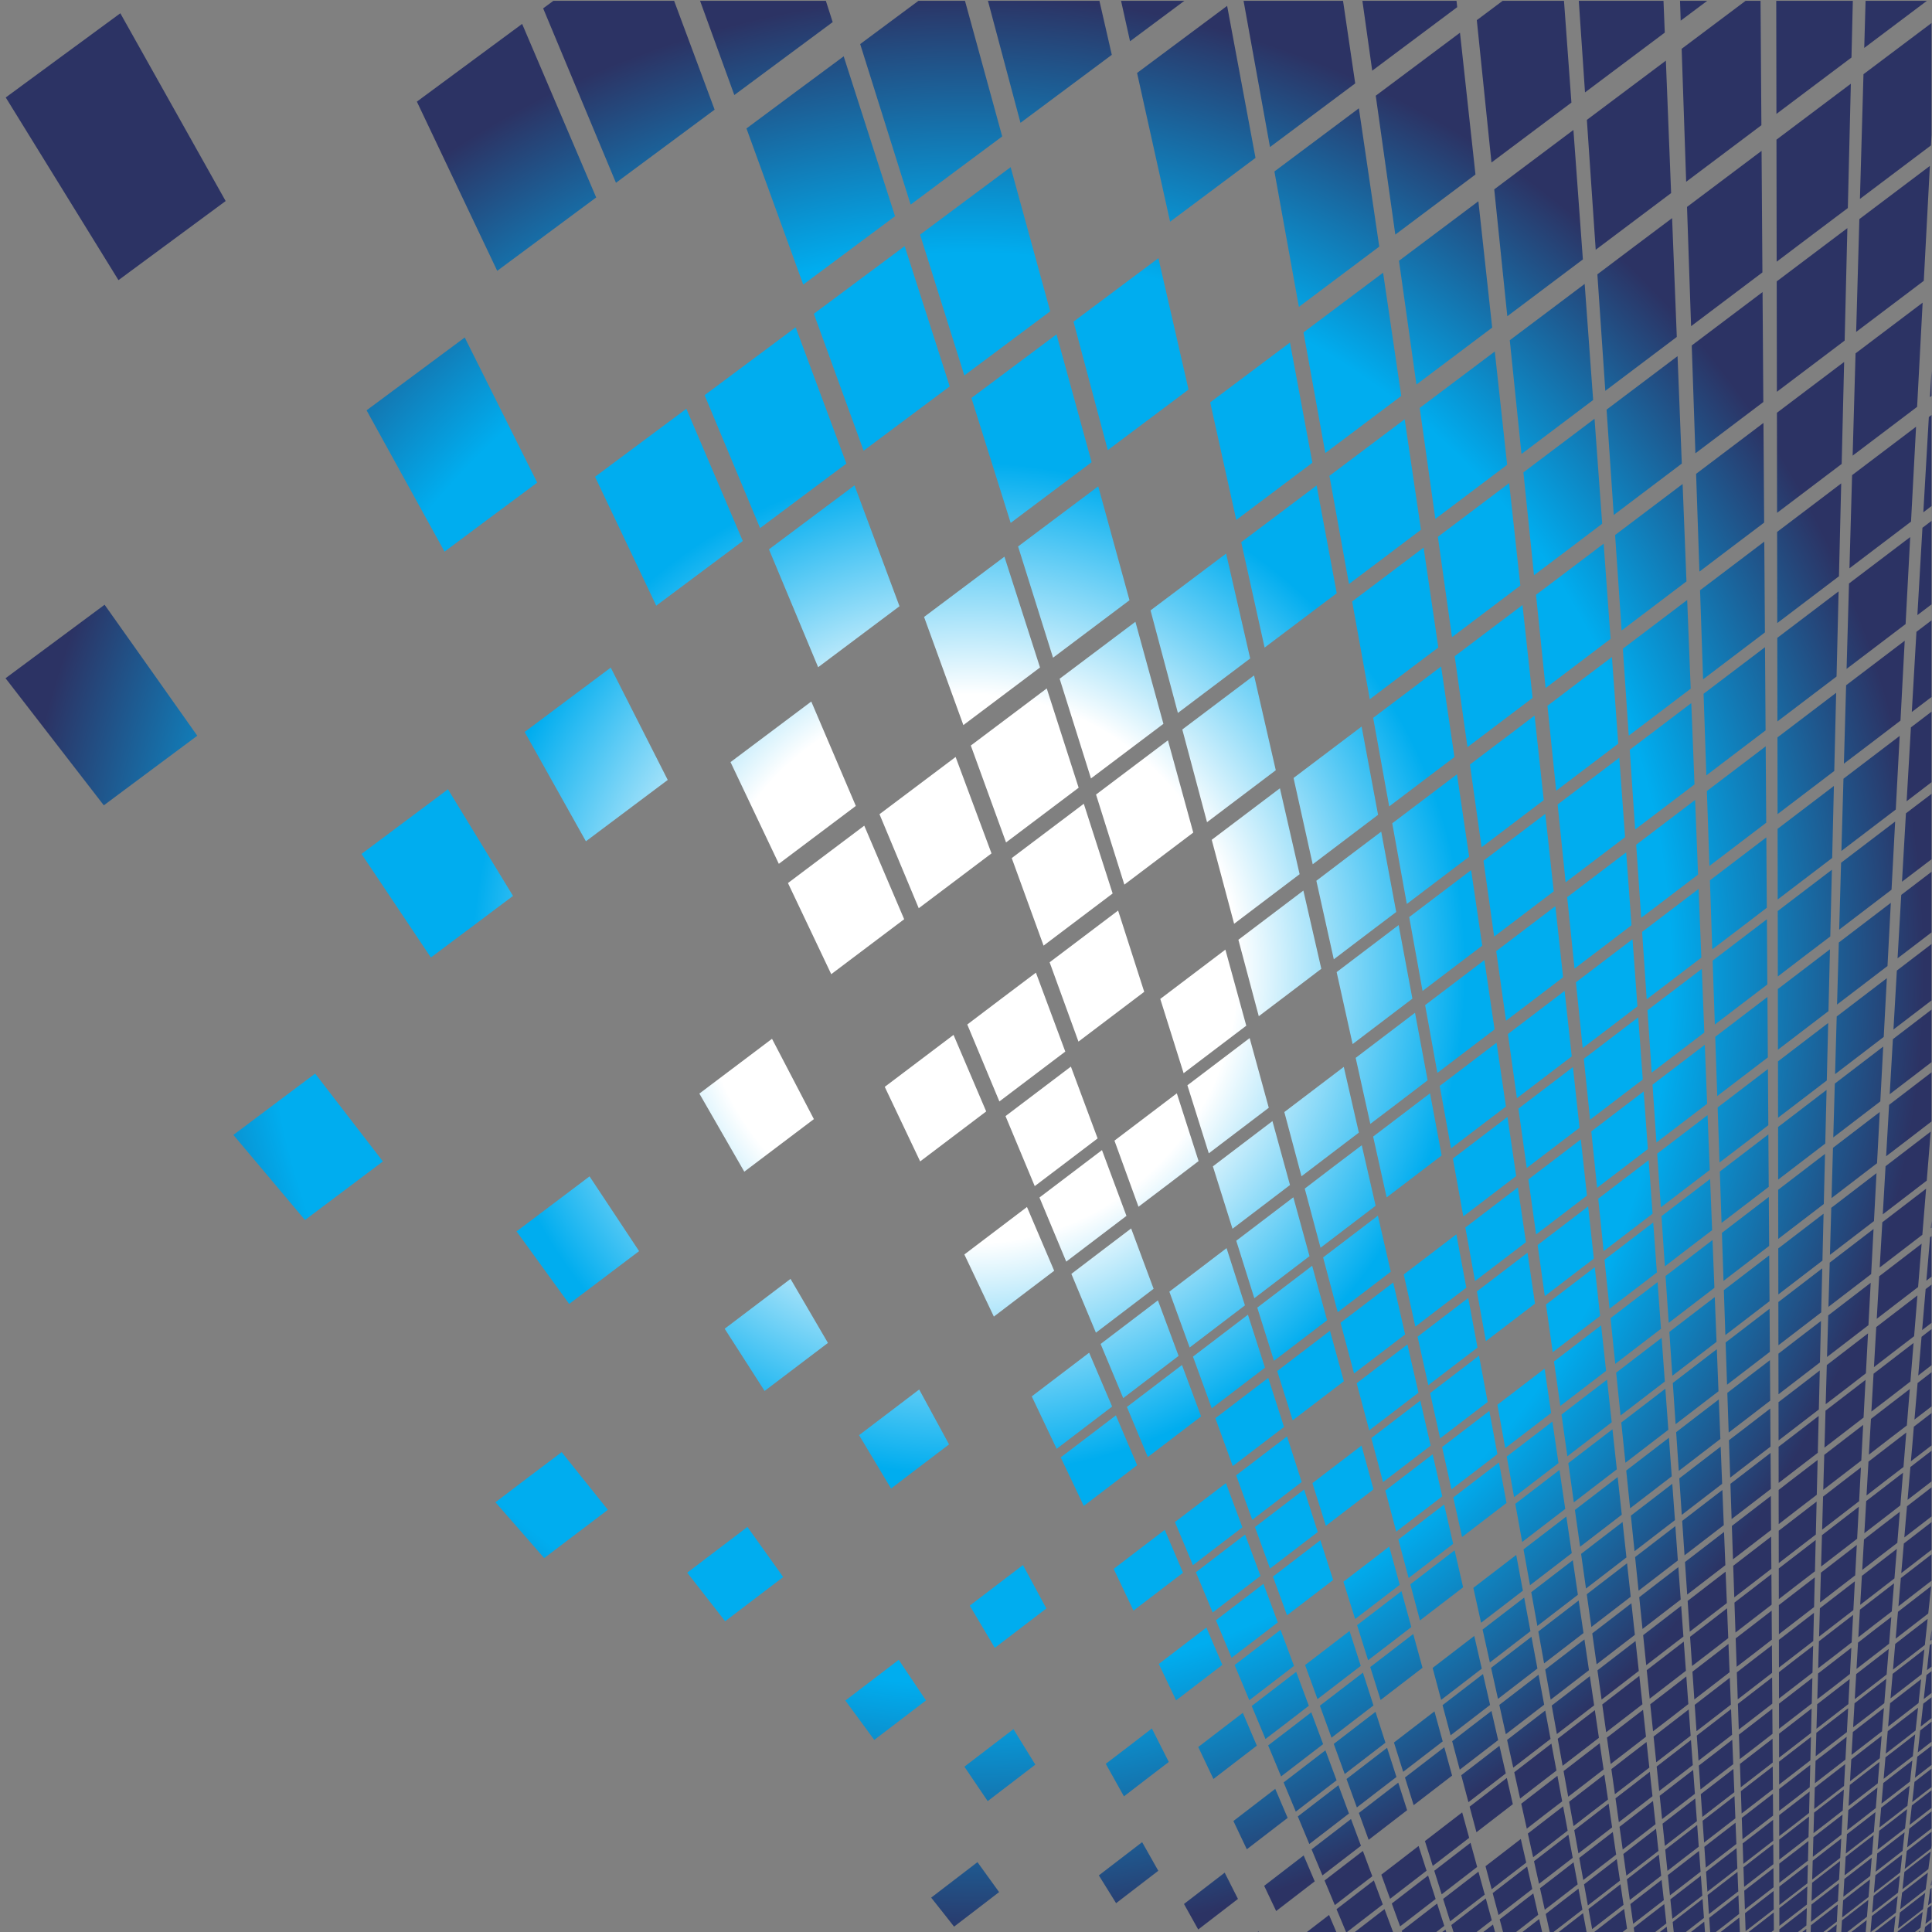 <?xml version="1.0" encoding="UTF-8" standalone="no"?>
<!-- Created with Inkscape (http://www.inkscape.org/) -->

<svg
   xmlns:dc="http://purl.org/dc/elements/1.1/"
   xmlns:cc="http://creativecommons.org/ns#"
   xmlns:rdf="http://www.w3.org/1999/02/22-rdf-syntax-ns#"
   xmlns:svg="http://www.w3.org/2000/svg"
   xmlns="http://www.w3.org/2000/svg"
   xmlns:sodipodi="http://sodipodi.sourceforge.net/DTD/sodipodi-0.dtd"
   xmlns:inkscape="http://www.inkscape.org/namespaces/inkscape"
   version="1.1"
   id="svg1856"
   xml:space="preserve"
   width="816"
   height="816"
   viewBox="0 0 816 816"
   sodipodi:docname="blue-tiles-burst-svg.svg"
   inkscape:version="0.92.4 (5da689c313, 2019-01-14)"><rect x="0" y="0" width="816" height="816" fill="#808080" stroke="none"/><defs
     id="defs1860"><clipPath
       clipPathUnits="userSpaceOnUse"
       id="clipPath1872"><path
         d="M 0,612 H 612 V 0 H 0 Z"
         id="path1870"
         inkscape:connector-curvature="0" /></clipPath><clipPath
       clipPathUnits="userSpaceOnUse"
       id="clipPath1880"><path
         d="M 1.754,611.894 H 612 V -1.575 H 1.754 Z"
         id="path1878"
         inkscape:connector-curvature="0" /></clipPath><radialGradient
       fx="0"
       fy="0"
       cx="0"
       cy="0"
       r="1"
       gradientUnits="userSpaceOnUse"
       gradientTransform="matrix(305.162,0,0,-306.695,306.877,305.159)"
       spreadMethod="pad"
       id="radialGradient1896"><stop
         style="stop-opacity:1;stop-color:#ffffff"
         offset="0"
         id="stop1886" /><stop
         style="stop-opacity:1;stop-color:#ffffff"
         offset="0.282"
         id="stop1888" /><stop
         style="stop-opacity:1;stop-color:#00adef"
         offset="0.52"
         id="stop1890" /><stop
         style="stop-opacity:1;stop-color:#00adef"
         offset="0.735"
         id="stop1892" /><stop
         style="stop-opacity:1;stop-color:#2c3364"
         offset="1"
         id="stop1894" /></radialGradient></defs><sodipodi:namedview
     pagecolor="#ffffff"
     bordercolor="#666666"
     borderopacity="1"
     objecttolerance="10"
     gridtolerance="10"
     guidetolerance="10"
     inkscape:pageopacity="0"
     inkscape:pageshadow="2"
     inkscape:window-width="1920"
     inkscape:window-height="1018"
     id="namedview1858"
     showgrid="false"
     inkscape:zoom="0.76973078"
     inkscape:cx="501.35593"
     inkscape:cy="378.61017"
     inkscape:window-x="-8"
     inkscape:window-y="-8"
     inkscape:window-maximized="1"
     inkscape:current-layer="g1864" /><g
     id="g1864"
     inkscape:groupmode="layer"
     inkscape:label="abstract-790-publicdomainvectors.org"
     transform="matrix(1.333,0,0,-1.333,0,816)"><g
       id="g1866"><g
         id="g1868"
         clip-path="url(#clipPath1872)"><g
           id="g1874"><g
             id="g1876" /><g
             id="g1910"><g
               clip-path="url(#clipPath1880)"
               id="g1908"><g
                 id="g1906"><g
                   id="g1904"><g
                     id="g1902"><g
                       id="g1900"><path
                         d="m 1.818,581.271 c 12.429,-20.15 24.316,-39.426 35.717,-57.881 11.333,8.349 22.654,16.713 33.961,25.064 C 60.843,567.421 49.744,587.24 38.128,607.946 26.036,599.05 13.93,590.202 1.818,581.271 m 130.269,-1.32 c 8.84,-18.598 17.315,-36.455 25.458,-53.613 10.456,7.769 20.904,15.53 31.356,23.25 -7.492,17.607 -15.319,35.915 -23.465,54.993 -11.115,-8.19 -22.227,-16.4 -33.349,-24.63 M 116.154,482.14 c 8.556,-15.491 16.78,-30.404 24.7,-44.773 9.791,7.311 19.576,14.609 29.363,21.862 -7.368,14.753 -15.025,30.07 -22.963,45.989 -10.353,-7.695 -20.724,-15.371 -31.1,-23.078 m 72.383,-21.056 c 6.689,-14.096 13.152,-27.706 19.391,-40.838 9.145,6.849 18.299,13.641 27.425,20.485 -5.752,13.482 -11.702,27.447 -17.882,41.906 -9.636,-7.186 -19.274,-14.382 -28.934,-21.553 m -13.2,150.81 c -1.08,-0.798 -2.16,-1.596 -3.241,-2.393 7.998,-19.179 15.683,-37.585 23.068,-55.269 10.426,7.746 20.857,15.444 31.262,23.18 -4.172,11.208 -8.447,22.699 -12.833,34.482 z M 1.754,397.254 c 10.776,-13.939 21.162,-27.336 31.14,-40.268 9.873,7.383 19.756,14.689 29.614,22.049 -9.404,13.335 -19.195,27.151 -29.367,41.509 -10.453,-7.781 -20.907,-15.533 -31.387,-23.29 m 221.496,89.69 c 6.065,-14.542 11.92,-28.573 17.581,-42.119 9.133,6.801 18.231,13.643 27.346,20.442 -5.167,13.891 -10.531,28.269 -16.074,43.176 -9.618,-7.136 -19.232,-14.317 -28.853,-21.499 m -1.434,124.95 c 3.698,-10.167 7.316,-20.115 10.853,-29.853 10.402,7.689 20.791,15.401 31.168,23.109 -0.717,2.237 -1.44,4.485 -2.165,6.744 z m 14.702,-40.443 c 6.217,-17.117 12.2,-33.598 17.984,-49.469 9.707,7.23 19.396,14.464 29.093,21.664 -5.223,16.256 -10.646,33.133 -16.275,50.661 -10.267,-7.588 -20.531,-15.214 -30.802,-22.856 m 21.347,-58.715 c 5.446,-14.976 10.698,-29.431 15.773,-43.386 9.098,6.794 18.205,13.57 27.278,20.375 -4.586,14.3 -9.348,29.104 -14.275,44.444 -9.577,-7.158 -19.175,-14.286 -28.776,-21.433 M 166.237,380.227 c 6.692,-11.932 13.143,-23.479 19.406,-34.639 8.66,6.471 17.293,12.968 25.93,19.44 -5.821,11.475 -11.826,23.338 -18.06,35.596 -9.098,-6.77 -18.172,-13.6 -27.276,-20.397 m 65.228,-9.544 c 5.257,-11.087 10.372,-21.816 15.309,-32.231 8.132,6.131 16.262,12.24 24.396,18.34 -4.555,10.687 -9.251,21.711 -14.117,33.083 -8.532,-6.379 -17.053,-12.792 -25.588,-19.192 m 18.202,-38.323 c 4.714,-9.908 9.273,-19.535 13.71,-28.875 7.709,5.802 15.419,11.606 23.11,17.414 -4.098,9.587 -8.304,19.463 -12.649,29.64 -8.052,-6.052 -16.101,-12.129 -24.171,-18.179 m -6.027,105.733 c 5.374,-12.867 10.563,-25.306 15.588,-37.346 8.595,6.451 17.189,12.883 25.776,19.321 -4.596,12.347 -9.341,25.106 -14.258,38.297 -9.024,-6.764 -18.067,-13.503 -27.106,-20.272 M 73.947,252.553 c 7.805,-9.267 15.35,-18.264 22.686,-26.961 8.236,6.196 16.459,12.382 24.693,18.56 -6.92,8.999 -14.105,18.244 -21.467,27.834 -8.625,-6.49 -17.268,-12.946 -25.912,-19.433 m 204.721,101.619 c 4.271,-10.23 8.415,-20.153 12.435,-29.794 7.685,5.806 15.391,11.568 23.055,17.376 -3.673,9.887 -7.466,20.065 -11.372,30.552 -8.026,-6.052 -16.083,-12.067 -24.118,-18.134 M 114.55,341.585 c 7.564,-11.311 14.89,-22.234 21.971,-32.816 8.681,6.502 17.374,12.99 26.031,19.513 -6.648,10.891 -13.523,22.136 -20.614,33.785 -9.12,-6.831 -18.238,-13.67 -27.388,-20.482 m 178.239,75.088 c 4.286,-11.782 8.428,-23.202 12.457,-34.265 8.108,6.076 16.188,12.18 24.285,18.252 -3.643,11.341 -7.4,23.037 -11.278,35.109 -8.482,-6.358 -16.973,-12.717 -25.464,-19.096 m 14.813,-40.744 c 3.834,-10.54 7.544,-20.773 11.163,-30.704 7.671,5.787 15.339,11.561 23.003,17.338 -3.273,10.176 -6.643,20.658 -10.107,31.458 -8.011,-6.033 -16.044,-12.045 -24.059,-18.092 M 221.593,265.653 c 4.877,-8.486 9.621,-16.736 14.235,-24.749 7.342,5.571 14.705,11.105 22.051,16.656 -4.296,8.243 -8.725,16.718 -13.266,25.447 -7.661,-5.789 -15.341,-11.57 -23.02,-17.354 m 58.74,2.128 c 3.851,-8.083 7.583,-15.958 11.22,-23.621 6.974,5.289 13.949,10.561 20.923,15.835 -3.348,7.87 -6.806,15.951 -10.35,24.252 -7.266,-5.476 -14.537,-10.96 -21.793,-16.466 m -50.722,-76.637 c 4.32,-6.75 8.544,-13.309 12.654,-19.714 6.689,5.081 13.381,10.151 20.068,15.216 -3.836,6.605 -7.809,13.35 -11.858,20.292 -6.945,-5.27 -13.904,-10.526 -20.864,-15.794 m -65.94,30.844 c 5.707,-7.897 11.276,-15.539 16.68,-22.989 7.397,5.564 14.766,11.156 22.147,16.73 -5.086,7.674 -10.326,15.567 -15.702,23.69 -7.691,-5.825 -15.417,-11.604 -23.125,-17.431 m 142.809,65.549 c 3.489,-8.344 6.885,-16.464 10.174,-24.376 6.967,5.267 13.93,10.532 20.881,15.801 -3.017,8.115 -6.119,16.445 -9.308,25.006 -7.256,-5.458 -14.511,-10.926 -21.747,-16.431 m 12.114,-29.023 c 3.172,-7.581 6.245,-14.978 9.259,-22.184 6.645,5.045 13.305,10.055 19.927,15.112 -2.754,7.389 -5.577,14.973 -8.47,22.756 -6.911,-5.213 -13.808,-10.455 -20.716,-15.684 m 1.972,81.753 c 3.457,-9.512 6.814,-18.756 10.086,-27.741 7.307,5.502 14.585,11.029 21.884,16.524 -2.964,9.214 -6.011,18.681 -9.136,28.43 -7.594,-5.751 -15.227,-11.461 -22.834,-17.213 m 12.005,-33.019 c 3.126,-8.602 6.173,-16.976 9.135,-25.13 6.947,5.266 13.897,10.523 20.839,15.773 -2.683,8.358 -5.437,16.94 -8.275,25.755 -7.236,-5.454 -14.456,-10.94 -21.699,-16.398 M 156.983,136.154 c 5.303,-6.025 10.428,-11.936 15.445,-17.681 6.716,5.118 13.472,10.187 20.176,15.299 -4.754,5.93 -9.616,12.027 -14.635,18.269 -7.019,-5.251 -14.003,-10.565 -20.986,-15.887 m 148.574,78.519 c 3.193,-6.72 6.316,-13.275 9.345,-19.684 6.373,4.84 12.732,9.701 19.116,14.519 -2.8,6.576 -5.672,13.309 -8.624,20.211 -6.604,-5.023 -13.222,-10.027 -19.837,-15.046 M 272.2,157.421 c 3.441,-5.784 6.838,-11.397 10.132,-16.911 6.131,4.661 12.238,9.343 18.376,13.98 -3.08,5.668 -6.23,11.463 -9.463,17.399 -6.341,-4.826 -12.689,-9.646 -19.045,-14.468 m 54.71,12.288 c 2.696,-5.657 5.313,-11.203 7.889,-16.618 5.849,4.485 11.728,8.922 17.578,13.394 -2.375,5.56 -4.797,11.248 -7.282,17.063 -6.073,-4.593 -12.119,-9.224 -18.185,-13.839 m 2.447,63.017 c 2.892,-6.941 5.728,-13.705 8.48,-20.316 6.362,4.837 12.732,9.652 19.079,14.493 -2.53,6.775 -5.108,13.72 -7.758,20.839 -6.586,-5.019 -13.191,-10.014 -19.801,-15.016 m 10.104,-24.205 c 2.657,-6.353 5.239,-12.568 7.777,-18.632 6.11,4.621 12.184,9.28 18.282,13.908 -2.319,6.223 -4.69,12.597 -7.119,19.119 -6.327,-4.774 -12.623,-9.596 -18.94,-14.395 m 9.268,-22.206 c 2.437,-5.85 4.818,-11.567 7.161,-17.154 5.843,4.467 11.708,8.907 17.547,13.369 -2.136,5.733 -4.319,11.601 -6.553,17.599 -6.036,-4.62 -12.112,-9.191 -18.155,-13.814 m 4.384,64.428 c 2.609,-7.149 5.132,-14.135 7.616,-20.947 6.377,4.787 12.702,9.644 19.043,14.468 -2.247,6.981 -4.534,14.138 -6.897,21.47 -6.586,-4.993 -13.17,-9.993 -19.762,-14.991 M 217.754,113.852 c 4.092,-5.259 8.101,-10.377 12.008,-15.387 6.134,4.673 12.26,9.345 18.401,13.998 -3.681,5.179 -7.48,10.452 -11.341,15.88 -6.345,-4.839 -12.703,-9.664 -19.068,-14.491 m 152.758,89.038 c 2.184,-6.032 4.345,-11.92 6.43,-17.691 5.846,4.446 11.682,8.902 17.518,13.347 -1.898,5.911 -3.847,11.949 -5.825,18.135 -6.023,-4.617 -12.073,-9.202 -18.123,-13.791 m -34.423,-52.51 c 2.492,-5.239 4.921,-10.363 7.302,-15.379 5.638,4.305 11.279,8.603 16.914,12.903 -2.202,5.152 -4.435,10.417 -6.739,15.79 -5.829,-4.428 -11.652,-8.866 -17.477,-13.314 M 267.854,73.333 c 3.129,-4.238 6.171,-8.394 9.165,-12.473 5.466,4.168 10.927,8.339 16.38,12.514 -2.822,4.189 -5.714,8.478 -8.638,12.861 -5.63,-4.304 -11.26,-8.612 -16.907,-12.902 m 85.009,41.723 c 2.146,-4.496 4.228,-8.91 6.282,-13.229 5.242,3.996 10.47,8 15.7,12.003 -1.891,4.44 -3.814,8.974 -5.798,13.586 -5.404,-4.102 -10.784,-8.239 -16.184,-12.36 m 4.196,51.302 c 2.254,-5.407 4.477,-10.693 6.627,-15.876 5.637,4.287 11.254,8.595 16.884,12.882 -1.974,5.314 -4.003,10.74 -6.062,16.288 -5.818,-4.423 -11.605,-8.895 -17.449,-13.294 m -49.785,-62.947 c 2.699,-4.552 5.328,-9.023 7.93,-13.379 5.455,4.146 10.885,8.324 16.332,12.47 -2.418,4.495 -4.882,9.086 -7.408,13.772 -5.628,-4.267 -11.241,-8.558 -16.854,-12.863 m 65.006,26.477 c 1.943,-4.645 3.838,-9.199 5.703,-13.659 5.229,3.995 10.43,8.019 15.675,11.985 -1.698,4.584 -3.443,9.255 -5.22,14.019 -5.391,-4.102 -10.781,-8.213 -16.158,-12.345 m 5.714,52.42 c 2.03,-5.573 4.01,-11.031 5.951,-16.37 5.616,4.295 11.24,8.581 16.859,12.86 -1.756,5.475 -3.556,11.07 -5.393,16.785 -5.804,-4.423 -11.617,-8.834 -17.417,-13.275 m 7.095,-19.518 c 1.876,-5.162 3.72,-10.217 5.515,-15.169 5.41,4.138 10.829,8.261 16.233,12.399 -1.632,5.076 -3.298,10.259 -4.996,15.551 -5.592,-4.244 -11.156,-8.531 -16.752,-12.781 m 6.577,-18.091 c 1.744,-4.79 3.458,-9.48 5.124,-14.091 5.214,4.001 10.434,7.982 15.649,11.968 -1.513,4.719 -3.058,9.536 -4.638,14.445 -5.382,-4.099 -10.749,-8.219 -16.135,-12.322 M 305.572,52.38 c 2.519,-3.696 4.975,-7.336 7.377,-10.908 5.034,3.851 10.08,7.684 15.094,11.557 -2.269,3.672 -4.579,7.42 -6.931,11.243 -5.161,-3.985 -10.382,-7.895 -15.54,-11.892 m 61.599,32.545 c 1.853,-3.915 3.697,-7.747 5.475,-11.522 4.896,3.734 9.783,7.475 14.657,11.231 -1.644,3.875 -3.335,7.816 -5.051,11.838 -5.023,-3.855 -10.054,-7.693 -15.081,-11.547 M 350.367,53.291 c 1.959,-3.499 3.878,-6.936 5.754,-10.313 4.719,3.658 9.475,7.266 14.21,10.898 -1.751,3.477 -3.549,7.002 -5.359,10.607 -4.841,-3.762 -9.721,-7.476 -14.605,-11.192 m 28.552,60.694 c 1.812,-4.328 3.583,-8.578 5.318,-12.744 5.049,3.868 10.085,7.749 15.146,11.594 -1.585,4.28 -3.209,8.636 -4.871,13.081 -5.219,-3.944 -10.392,-7.955 -15.593,-11.931 m 6.347,-15.206 c 1.681,-4.044 3.336,-8.01 4.966,-11.9 4.899,3.719 9.77,7.467 14.638,11.215 -1.49,3.996 -2.999,8.069 -4.547,12.214 -5.016,-3.84 -10.022,-7.705 -15.057,-11.529 m 5.926,-14.201 c 1.566,-3.784 3.118,-7.494 4.649,-11.136 4.709,3.641 9.461,7.222 14.162,10.865 -1.397,3.737 -2.803,7.55 -4.255,11.427 -4.852,-3.713 -9.697,-7.441 -14.556,-11.156 m 6.437,43.719 c 1.612,-4.473 3.212,-8.853 4.781,-13.146 5.047,3.854 10.092,7.707 15.121,11.577 -1.428,4.4 -2.853,8.897 -4.328,13.476 -5.192,-3.964 -10.375,-7.944 -15.574,-11.907 m 5.703,-15.686 c 1.522,-4.169 3.002,-8.258 4.462,-12.273 4.863,3.751 9.748,7.464 14.617,11.199 -1.315,4.119 -2.671,8.31 -4.043,12.586 -5.014,-3.832 -10.017,-7.677 -15.036,-11.512 M 295.043,10.888 c 2.469,-3.116 4.9,-6.162 7.255,-9.19 4.75,3.66 9.538,7.27 14.27,10.946 -2.256,3.097 -4.518,6.271 -6.856,9.49 -4.884,-3.754 -9.777,-7.496 -14.669,-11.246 m 84.624,47.728 c 1.629,-3.437 3.23,-6.814 4.809,-10.128 4.588,3.511 9.162,7.042 13.747,10.554 -1.459,3.402 -2.928,6.879 -4.438,10.402 -4.701,-3.613 -9.397,-7.233 -14.118,-10.828 M 348.169,17.935 c 1.845,-2.991 3.675,-5.922 5.47,-8.807 4.445,3.439 8.918,6.842 13.366,10.271 -1.68,2.967 -3.373,6 -5.119,9.067 -4.58,-3.498 -9.152,-7.008 -13.717,-10.531 m 42.635,17.229 c 1.442,-3.031 2.873,-6.01 4.252,-8.956 4.325,3.299 8.611,6.649 12.933,9.945 -1.287,3.015 -2.596,6.083 -3.926,9.201 -4.411,-3.404 -8.837,-6.79 -13.259,-10.19 m 5.801,36.445 c 1.475,-3.55 2.927,-7.037 4.367,-10.458 4.582,3.509 9.186,6.985 13.729,10.537 -1.307,3.519 -2.646,7.094 -3.997,10.738 -4.707,-3.593 -9.389,-7.222 -14.099,-10.817 m 5.212,-12.485 c 1.389,-3.332 2.763,-6.606 4.102,-9.827 4.435,3.416 8.864,6.832 13.31,10.227 -1.239,3.302 -2.469,6.67 -3.753,10.084 -4.538,-3.507 -9.079,-7.022 -13.659,-10.484 m 4.897,-11.733 c 1.301,-3.138 2.6,-6.216 3.861,-9.248 4.322,3.291 8.625,6.606 12.918,9.928 -1.16,3.113 -2.335,6.278 -3.535,9.495 -4.413,-3.39 -8.823,-6.789 -13.244,-10.175 m 6.807,37.193 c 1.332,-3.658 2.646,-7.254 3.923,-10.789 4.562,3.521 9.147,7.013 13.711,10.525 -1.171,3.621 -2.347,7.31 -3.553,11.064 -4.696,-3.595 -9.388,-7.194 -14.081,-10.8 m 4.684,-12.881 c 1.24,-3.438 2.495,-6.809 3.684,-10.136 4.41,3.437 8.878,6.793 13.294,10.214 -1.101,3.402 -2.209,6.871 -3.339,10.394 -4.552,-3.48 -9.082,-6.99 -13.639,-10.472 m 4.399,-12.104 c 1.163,-3.237 2.315,-6.418 3.47,-9.541 4.315,3.289 8.592,6.626 12.901,9.919 -1.025,3.21 -2.075,6.471 -3.144,9.786 -4.415,-3.376 -8.824,-6.764 -13.227,-10.164 M 375.145,8.878 c 1.526,-2.744 3.043,-5.43 4.51,-8.088 4.192,3.24 8.408,6.445 12.593,9.688 -1.394,2.718 -2.781,5.501 -4.202,8.32 -4.294,-3.315 -8.587,-6.629 -12.901,-9.92 m 25.411,5.75 c 1.288,-2.701 2.554,-5.363 3.795,-7.988 4.063,3.152 8.15,6.265 12.217,9.406 -1.158,2.689 -2.324,5.428 -3.5,8.209 -4.16,-3.221 -8.345,-6.41 -12.512,-9.627 m 10.657,21.985 c 1.234,-2.958 2.454,-5.868 3.646,-8.735 4.186,3.222 8.389,6.418 12.555,9.659 -1.086,2.942 -2.213,5.928 -3.336,8.967 -4.291,-3.291 -8.563,-6.608 -12.865,-9.891 m 4.355,-10.432 c 1.171,-2.793 2.325,-5.539 3.444,-8.252 4.075,3.125 8.131,6.275 12.207,9.394 -1.036,2.782 -2.077,5.607 -3.155,8.472 -4.159,-3.211 -8.33,-6.41 -12.496,-9.614 m 4.114,-9.858 c 1.106,-2.642 2.2,-5.238 3.259,-7.808 3.932,3.086 7.912,6.105 11.872,9.148 -0.977,2.631 -1.978,5.301 -2.983,8.014 -4.042,-3.125 -8.088,-6.248 -12.148,-9.354 m 6.966,32.156 c 1.109,-3.051 2.209,-6.053 3.277,-9.012 4.171,3.232 8.345,6.454 12.539,9.65 -0.967,3.035 -1.959,6.113 -2.968,9.242 -4.271,-3.304 -8.56,-6.591 -12.848,-9.88 m 3.913,-10.762 c 1.055,-2.877 2.08,-5.722 3.095,-8.515 4.07,3.121 8.126,6.261 12.189,9.389 -0.921,2.86 -1.853,5.772 -2.805,8.729 -4.166,-3.19 -8.328,-6.387 -12.479,-9.603 M 399.652,-1.575 c -0.298,0.591 -0.596,1.184 -0.898,1.779 -0.777,-0.592 -1.553,-1.184 -2.328,-1.779 z m 24.438,0 c -0.978,2.291 -1.971,4.617 -2.978,6.972 -3.02,-2.32 -6.045,-4.642 -9.062,-6.972 z m -0.611,8.799 c 1.045,-2.504 2.064,-4.979 3.094,-7.409 3.873,2.95 7.694,5.969 11.565,8.916 -0.931,2.498 -1.871,5.036 -2.83,7.606 -3.933,-3.049 -7.882,-6.078 -11.829,-9.113 m 15.805,-8.799 c 0.697,0.538 1.394,1.076 2.089,1.615 -0.871,2.371 -1.78,4.772 -2.685,7.215 -3.816,-2.944 -7.628,-5.888 -11.449,-8.83 z m 2.691,0 c -0.026,0.069 -0.05,0.137 -0.077,0.207 -0.09,-0.07 -0.179,-0.138 -0.27,-0.207 z m -4.304,19.734 c 0.953,-2.582 1.86,-5.137 2.779,-7.644 3.852,2.97 7.711,5.927 11.554,8.906 -0.818,2.578 -1.661,5.189 -2.517,7.839 -3.924,-3.054 -7.867,-6.081 -11.816,-9.101 m 3.319,-9.131 c 0.889,-2.455 1.767,-4.875 2.636,-7.25 3.756,2.891 7.502,5.793 11.257,8.68 -0.773,2.445 -1.583,4.924 -2.388,7.438 -3.84,-2.95 -7.67,-5.911 -11.505,-8.868 m 12.058,-10.603 c 1.523,1.173 3.048,2.345 4.572,3.517 -0.745,2.325 -1.521,4.674 -2.272,7.069 -3.725,-2.895 -7.479,-5.754 -11.209,-8.647 0.236,-0.649 0.471,-1.296 0.707,-1.939 z m 5.696,0 c -0.25,0.779 -0.499,1.561 -0.749,2.347 -1.024,-0.779 -2.045,-1.562 -3.063,-2.347 z M 291.005,611.894 c -6.148,-4.567 -12.295,-9.144 -18.456,-13.706 5.527,-17.601 10.856,-34.542 15.986,-50.867 9.675,7.217 19.336,14.432 29.012,21.601 -3.809,13.881 -7.737,28.199 -11.793,42.972 z m 0.519,-74.083 c 4.839,-15.402 9.518,-30.263 14.023,-44.62 9.064,6.798 18.149,13.545 27.207,20.323 -4.036,14.692 -8.213,29.909 -12.535,45.673 -9.554,-7.128 -19.125,-14.244 -28.695,-21.376 m 21.504,74.083 c 3.535,-13.251 6.968,-26.133 10.312,-38.66 9.65,7.194 19.297,14.365 28.931,21.543 -1.291,5.635 -2.597,11.34 -3.921,17.117 z m 42.177,0 c 0.957,-4.311 1.905,-8.583 2.844,-12.816 5.745,4.272 11.483,8.544 17.221,12.816 z m 5.073,-22.859 c 3.615,-16.265 7.105,-31.964 10.463,-47.128 9.018,6.758 18.048,13.484 27.063,20.216 -2.892,15.497 -5.882,31.544 -8.988,48.17 -9.502,-7.092 -19.015,-14.17 -28.538,-21.258 M 307.792,486.052 c 4.287,-13.634 8.431,-26.819 12.438,-39.58 8.56,6.398 17.089,12.849 25.648,19.226 -3.595,13.061 -7.292,26.562 -11.121,40.518 -8.99,-6.698 -17.972,-13.437 -26.965,-20.164 m 14.784,-47.042 c 3.807,-12.121 7.501,-23.863 11.077,-35.251 8.085,6.071 16.158,12.142 24.227,18.211 -3.2,11.656 -6.501,23.68 -9.906,36.088 -8.464,-6.334 -16.935,-12.682 -25.398,-19.048 m 13.172,-41.915 c 3.41,-10.844 6.718,-21.368 9.928,-31.589 7.65,5.778 15.3,11.544 22.953,17.298 -2.874,10.465 -5.824,21.241 -8.877,32.342 -7.995,-6.014 -15.985,-12.045 -24.004,-18.051 m 4.395,113.143 c 3.743,-14.02 7.356,-27.579 10.857,-40.702 8.543,6.387 17.056,12.805 25.585,19.183 -3.074,13.422 -6.256,27.295 -9.544,41.633 -8.968,-6.691 -17.92,-13.413 -26.898,-20.114 m 24.403,-91.484 c 2.974,-11.155 5.865,-21.982 8.668,-32.495 7.65,5.744 15.273,11.515 22.907,17.262 -2.472,10.755 -5.013,21.832 -7.624,33.244 -7.977,-6.003 -15.969,-11.995 -23.951,-18.011 m 18.903,65.909 c 2.843,-12.809 5.589,-25.224 8.267,-37.256 8.032,6.061 16.081,12.085 24.114,18.126 -2.289,12.305 -4.662,24.99 -7.103,38.085 -8.413,-6.324 -16.854,-12.62 -25.278,-18.955 m 9.829,-44.301 c 2.548,-11.462 5.016,-22.59 7.415,-33.394 7.624,5.742 15.252,11.466 22.852,17.22 -2.058,11.049 -4.19,22.422 -6.372,34.143 -7.964,-5.978 -15.929,-11.969 -23.895,-17.969 m -45.999,-79.96 c 3.072,-9.785 6.07,-19.293 8.973,-28.544 7.271,5.511 14.566,10.989 21.833,16.493 -2.605,9.466 -5.267,19.21 -8.022,29.23 -7.584,-5.733 -15.19,-11.436 -22.784,-17.179 m 20.355,-64.761 c 2.527,-8.046 4.988,-15.89 7.394,-23.535 6.631,5.01 13.225,10.054 19.853,15.05 -2.154,7.833 -4.353,15.866 -6.616,24.107 -6.882,-5.196 -13.759,-10.398 -20.631,-15.622 m 6.979,85.37 c 2.685,-10.067 5.291,-19.853 7.835,-29.369 7.264,5.493 14.534,10.971 21.788,16.46 -2.239,9.736 -4.521,19.75 -6.886,30.046 -7.583,-5.695 -15.147,-11.43 -22.737,-17.137 m 9.325,-34.951 c 2.437,-9.105 4.787,-17.975 7.095,-26.607 6.926,5.234 13.837,10.48 20.755,15.71 -2.02,8.836 -4.097,17.907 -6.241,27.225 -7.203,-5.434 -14.407,-10.877 -21.609,-16.328 m 8.448,-31.676 c 2.207,-8.282 4.357,-16.354 6.46,-24.218 6.626,4.983 13.215,10.02 19.816,15.026 -1.848,8.051 -3.739,16.309 -5.683,24.781 -6.854,-5.202 -13.721,-10.399 -20.593,-15.589 m 17.48,51.268 c 2.075,-9.364 4.099,-18.477 6.07,-27.351 6.909,5.224 13.808,10.458 20.711,15.676 -1.689,9.077 -3.439,18.396 -5.215,27.969 -7.195,-5.415 -14.368,-10.866 -21.566,-16.294 m 7.227,-32.566 c 1.887,-8.511 3.73,-16.808 5.525,-24.894 6.576,5.031 13.194,9.991 19.776,14.996 -1.538,8.271 -3.131,16.753 -4.751,25.458 -6.855,-5.173 -13.717,-10.346 -20.55,-15.56 m -40.862,-64.807 c 2.319,-7.361 4.581,-14.546 6.777,-21.56 6.341,4.812 12.672,9.633 19.008,14.439 -1.973,7.181 -3.992,14.541 -6.06,22.081 -6.568,-4.992 -13.141,-9.976 -19.725,-14.96 m 8.074,-25.684 c 2.126,-6.747 4.194,-13.34 6.216,-19.777 6.088,4.598 12.137,9.251 18.216,13.858 -1.821,6.592 -3.66,13.346 -5.561,20.257 -6.285,-4.782 -12.574,-9.561 -18.871,-14.338 m 7.407,-23.572 c 1.955,-6.205 3.869,-12.273 5.723,-18.21 5.832,4.444 11.652,8.898 17.487,13.323 -1.668,6.081 -3.381,12.295 -5.12,18.653 -6.027,-4.587 -12.059,-9.174 -18.09,-13.766 m 15.233,40.775 c 1.861,-6.945 3.667,-13.727 5.431,-20.354 6.078,4.596 12.12,9.237 18.183,13.836 -1.56,6.78 -3.145,13.725 -4.775,20.831 -6.265,-4.786 -12.546,-9.548 -18.839,-14.313 m 6.472,-24.258 c 1.706,-6.39 3.367,-12.634 4.998,-18.741 5.816,4.444 11.652,8.859 17.461,13.304 -1.429,6.25 -2.895,12.644 -4.397,19.179 -6.037,-4.556 -12.063,-9.127 -18.062,-13.742 m 10.103,68.605 c 1.723,-7.789 3.418,-15.39 5.062,-22.809 6.318,4.795 12.624,9.602 18.94,14.388 -1.417,7.585 -2.868,15.359 -4.355,23.323 -6.551,-4.955 -13.093,-9.935 -19.647,-14.902 m 6.032,-27.175 c 1.578,-7.139 3.133,-14.113 4.64,-20.926 6.062,4.593 12.122,9.185 18.156,13.808 -1.294,6.971 -2.644,14.104 -3.993,21.407 -6.26,-4.767 -12.542,-9.512 -18.803,-14.289 m 5.533,-24.941 c 1.461,-6.569 2.884,-12.993 4.278,-19.271 5.814,4.429 11.612,8.87 17.429,13.276 -1.205,6.424 -2.436,12.992 -3.679,19.712 -6.014,-4.559 -12.002,-9.165 -18.028,-13.717 m -36.716,-54.192 c 1.798,-5.74 3.567,-11.359 5.297,-16.853 5.626,4.263 11.202,8.59 16.83,12.842 -1.547,5.63 -3.129,11.381 -4.737,17.263 -5.801,-4.407 -11.575,-8.855 -17.39,-13.252 m 6.317,-20.094 c 1.665,-5.317 3.287,-10.525 4.907,-15.616 5.428,4.095 10.792,8.272 16.209,12.376 -1.431,5.223 -2.892,10.559 -4.394,15.999 -5.578,-4.245 -11.14,-8.512 -16.722,-12.759 m 14.547,35.992 c 1.573,-5.909 3.114,-11.692 4.627,-17.348 5.607,4.27 11.225,8.521 16.804,12.82 -1.315,5.795 -2.684,11.711 -4.071,17.759 -5.787,-4.402 -11.581,-8.804 -17.36,-13.231 m 5.517,-20.685 c 1.452,-5.47 2.876,-10.828 4.287,-16.072 5.406,4.11 10.793,8.24 16.183,12.358 -1.231,5.373 -2.489,10.858 -3.773,16.453 -5.551,-4.26 -11.105,-8.521 -16.697,-12.739 m 5.114,-19.171 c 1.365,-5.073 2.679,-10.054 3.983,-14.933 5.216,3.965 10.411,7.954 15.605,11.936 -1.14,4.993 -2.31,10.09 -3.507,15.285 -5.356,-4.093 -10.718,-8.188 -16.081,-12.288 m 14.921,34.46 c 1.252,-5.626 2.465,-11.137 3.666,-16.532 5.387,4.119 10.755,8.254 16.157,12.34 -1.035,5.522 -2.08,11.156 -3.154,16.913 -5.561,-4.228 -11.097,-8.498 -16.669,-12.721 m 4.373,-19.717 c 1.161,-5.222 2.295,-10.34 3.411,-15.355 5.204,3.962 10.386,7.944 15.58,11.909 -0.949,5.136 -1.942,10.37 -2.933,15.713 -5.344,-4.095 -10.707,-8.168 -16.058,-12.267 m -33.312,-46.393 c 1.45,-4.599 2.867,-9.11 4.255,-13.537 5.022,3.871 10.069,7.709 15.099,11.559 -1.243,4.535 -2.508,9.16 -3.805,13.87 -5.184,-3.961 -10.373,-7.918 -15.549,-11.892 m 9.816,-31.233 c 1.263,-4.017 2.497,-7.958 3.717,-11.827 4.725,3.594 9.418,7.223 14.124,10.832 -1.092,3.967 -2.197,8.005 -3.326,12.121 -4.818,-3.735 -9.672,-7.42 -14.515,-11.126 m 8.839,45.5 c 1.269,-4.734 2.498,-9.38 3.717,-13.933 5.035,3.839 10.048,7.705 15.078,11.542 -1.065,4.664 -2.151,9.423 -3.271,14.269 -5.161,-3.975 -10.337,-7.935 -15.524,-11.878 m 4.435,-16.626 c 1.176,-4.421 2.325,-8.756 3.469,-13.012 4.856,3.732 9.729,7.437 14.577,11.169 -0.989,4.359 -2.024,8.794 -3.052,13.321 -5.007,-3.81 -9.99,-7.658 -14.994,-11.478 m 4.142,-15.529 c 1.109,-4.13 2.187,-8.191 3.249,-12.176 4.714,3.593 9.398,7.226 14.105,10.82 -0.933,4.08 -1.893,8.236 -2.86,12.466 -4.83,-3.7 -9.673,-7.388 -14.494,-11.11 m 10.05,46.403 c 1.075,-4.874 2.143,-9.648 3.181,-14.332 5.017,3.851 10.041,7.687 15.059,11.526 -0.894,4.792 -1.812,9.677 -2.738,14.661 -5.174,-3.938 -10.334,-7.899 -15.502,-11.855 m 3.798,-17.1 c 1.018,-4.544 1.994,-9.005 2.968,-13.384 4.87,3.698 9.716,7.419 14.555,11.152 -0.84,4.478 -1.679,9.044 -2.552,13.693 -4.987,-3.819 -9.983,-7.632 -14.971,-11.461 m 3.543,-15.971 c 0.94,-4.255 1.877,-8.425 2.782,-12.527 4.695,3.604 9.393,7.202 14.086,10.799 -0.774,4.201 -1.597,8.467 -2.395,12.819 -4.812,-3.708 -9.642,-7.402 -14.473,-11.091 M 429.992,97.219 c 1.185,-3.771 2.353,-7.47 3.491,-11.111 4.569,3.502 9.146,6.987 13.694,10.512 -1.03,3.726 -2.069,7.52 -3.125,11.383 -4.688,-3.59 -9.377,-7.179 -14.06,-10.784 m 4.169,-13.265 c 1.112,-3.539 2.204,-7.019 3.282,-10.44 4.428,3.401 8.846,6.809 13.274,10.202 -0.964,3.506 -1.938,7.07 -2.937,10.696 -4.547,-3.474 -9.054,-7 -13.619,-10.458 m 12.698,26.207 c 1.024,-3.888 2.065,-7.693 3.053,-11.442 4.562,3.5 9.114,7.007 13.676,10.499 -0.885,3.835 -1.771,7.738 -2.688,11.714 -4.687,-3.578 -9.357,-7.18 -14.041,-10.771 m 7.068,-26.494 c 0.92,-3.429 1.813,-6.8 2.7,-10.118 4.291,3.303 8.59,6.587 12.872,9.895 -0.78,3.398 -1.576,6.848 -2.379,10.361 -4.38,-3.4 -8.807,-6.741 -13.193,-10.138 m 12.901,25.368 c 0.836,-3.748 1.638,-7.439 2.451,-11.057 4.43,3.373 8.831,6.782 13.242,10.173 -0.693,3.708 -1.403,7.478 -2.108,11.315 -4.528,-3.474 -9.059,-6.947 -13.585,-10.431 m 2.928,-13.204 c 0.791,-3.527 1.558,-6.997 2.312,-10.413 4.28,3.307 8.561,6.604 12.852,9.884 -0.637,3.497 -1.327,7.04 -1.987,10.651 -4.393,-3.37 -8.773,-6.759 -13.177,-10.122 M 441.677,60.038 c 0.995,-3.14 1.963,-6.236 2.919,-9.283 4.182,3.204 8.337,6.444 12.524,9.637 -0.857,3.122 -1.724,6.292 -2.611,9.511 -4.276,-3.287 -8.557,-6.57 -12.832,-9.865 m 3.484,-11.084 c 0.943,-2.967 1.854,-5.892 2.757,-8.771 4.065,3.118 8.12,6.248 12.176,9.374 -0.811,2.95 -1.635,5.946 -2.466,8.986 -4.162,-3.187 -8.321,-6.378 -12.467,-9.589 m 11.91,22.92 c 0.862,-3.236 1.719,-6.419 2.55,-9.556 4.168,3.217 8.345,6.413 12.512,9.624 -0.725,3.215 -1.486,6.475 -2.244,9.789 -4.281,-3.273 -8.546,-6.566 -12.818,-9.857 m 3.045,-11.412 c 0.812,-3.06 1.616,-6.068 2.408,-9.029 4.066,3.108 8.103,6.253 12.164,9.363 -0.7,3.034 -1.393,6.118 -2.12,9.244 -4.149,-3.19 -8.318,-6.36 -12.452,-9.578 m 2.879,-10.788 c 0.766,-2.894 1.535,-5.735 2.279,-8.544 3.938,3.052 7.882,6.092 11.833,9.118 -0.673,2.871 -1.332,5.789 -2.007,8.75 -4.025,-3.122 -8.051,-6.236 -12.105,-9.324 m 9.456,34.026 c 0.741,-3.327 1.466,-6.605 2.183,-9.834 4.181,3.187 8.346,6.393 12.495,9.615 -0.608,3.303 -1.249,6.652 -1.881,10.063 -4.264,-3.282 -8.549,-6.537 -12.797,-9.844 m 2.607,-11.742 c 0.691,-3.145 1.383,-6.242 2.06,-9.29 4.065,3.101 8.096,6.239 12.147,9.353 -0.581,3.118 -1.175,6.286 -1.772,9.503 -4.151,-3.178 -8.285,-6.379 -12.435,-9.566 m 2.462,-11.097 c 0.649,-2.978 1.315,-5.906 1.952,-8.792 3.941,3.035 7.859,6.096 11.817,9.107 -0.557,2.951 -1.116,5.947 -1.68,8.995 -4.044,-3.084 -8.057,-6.209 -12.089,-9.31 M 451.491,28.809 c 0.843,-2.663 1.662,-5.29 2.476,-7.874 3.853,2.961 7.698,5.928 11.541,8.896 -0.73,2.652 -1.465,5.341 -2.214,8.067 -3.945,-3.012 -7.866,-6.059 -11.803,-9.089 m 2.957,-9.406 c 0.792,-2.527 1.574,-5.015 2.346,-7.468 3.75,2.892 7.479,5.806 11.244,8.673 -0.682,2.516 -1.385,5.065 -2.1,7.655 -3.843,-2.936 -7.673,-5.889 -11.49,-8.86 m 2.805,-8.924 c 0.746,-2.404 1.506,-4.763 2.23,-7.097 3.632,2.851 7.311,5.637 10.96,8.461 -0.65,2.39 -1.313,4.816 -1.995,7.271 -3.723,-2.886 -7.457,-5.763 -11.195,-8.635 m 8.396,29.239 c 0.734,-2.742 1.452,-5.446 2.164,-8.108 3.847,2.959 7.675,5.942 11.528,8.888 -0.633,2.724 -1.257,5.495 -1.903,8.301 -3.939,-3.012 -7.837,-6.081 -11.789,-9.081 m 5.038,-18.877 c 0.649,-2.469 1.311,-4.904 1.948,-7.307 3.631,2.842 7.295,5.645 10.952,8.449 -0.566,2.461 -1.138,4.956 -1.716,7.486 -3.735,-2.865 -7.455,-5.751 -11.184,-8.628 m 9.108,29.773 c 0.625,-2.819 1.264,-5.597 1.851,-8.341 3.818,2.99 7.683,5.915 11.517,8.878 -0.525,2.802 -1.057,5.649 -1.598,8.537 -3.913,-3.037 -7.852,-6.038 -11.77,-9.074 m 2.213,-9.964 c 0.584,-2.677 1.169,-5.313 1.756,-7.914 3.722,2.906 7.452,5.807 11.216,8.656 -0.501,2.66 -1,5.36 -1.509,8.099 -3.831,-2.932 -7.646,-5.888 -11.463,-8.841 m 2.096,-9.457 c 0.561,-2.539 1.126,-5.044 1.669,-7.518 3.665,2.791 7.306,5.614 10.939,8.441 -0.467,2.532 -0.946,5.098 -1.437,7.697 -3.736,-2.855 -7.43,-5.763 -11.171,-8.62 M 465.813,-1.575 c 2.289,1.763 4.583,3.514 6.864,5.283 -0.621,2.277 -1.266,4.586 -1.903,6.928 -3.631,-2.819 -7.295,-5.6 -10.921,-8.43 0.397,-1.27 0.793,-2.53 1.187,-3.781 z m 8.321,0 c -0.352,1.302 -0.709,2.614 -1.085,3.931 -1.705,-1.304 -3.403,-2.617 -5.1,-3.931 z m -1.177,13.896 c 0.626,-2.351 1.243,-4.675 1.857,-6.961 3.565,2.752 7.129,5.5 10.691,8.252 -0.528,2.346 -1.087,4.723 -1.635,7.131 -3.643,-2.797 -7.266,-5.625 -10.913,-8.422 m 5.366,-13.896 c 3.031,2.32 6.066,4.637 9.055,7.01 -0.503,2.23 -1.005,4.498 -1.555,6.785 -3.58,-2.696 -7.065,-5.516 -10.645,-8.219 0.496,-1.88 0.99,-3.739 1.483,-5.576 z m 10.665,0 c -0.426,1.873 -0.846,3.768 -1.302,5.679 -2.436,-1.905 -4.881,-3.794 -7.333,-5.679 z m -2.937,24.002 c 0.52,-2.424 1.064,-4.811 1.59,-7.162 3.544,2.769 7.139,5.47 10.678,8.244 -0.431,2.416 -0.92,4.849 -1.37,7.332 -3.629,-2.808 -7.276,-5.592 -10.898,-8.414 m 1.901,-8.561 c 0.491,-2.308 1.015,-4.58 1.511,-6.82 3.472,2.689 6.948,5.369 10.425,8.051 -0.43,2.295 -0.862,4.623 -1.301,6.982 -3.538,-2.744 -7.066,-5.504 -10.635,-8.213 m 1.809,-8.156 c 0.479,-2.199 0.971,-4.365 1.442,-6.504 3.389,2.635 6.789,5.246 10.183,7.865 -0.421,2.192 -0.84,4.41 -1.244,6.66 -3.471,-2.656 -6.94,-5.322 -10.381,-8.021 m 11.501,-7.285 c 0.507,0.392 1.013,0.785 1.519,1.179 -0.383,2.094 -0.785,4.215 -1.189,6.366 -3.26,-2.498 -6.467,-5.068 -9.743,-7.545 z M 394.023,611.894 c 2.889,-15.968 5.68,-31.404 8.374,-46.334 9,6.736 18.006,13.452 26.999,20.169 -1.264,8.557 -2.548,17.277 -3.857,26.165 z m 37.653,0 c 1.054,-7.498 2.093,-14.876 3.111,-22.138 8.989,6.701 17.959,13.416 26.926,20.126 -0.073,0.67 -0.147,1.34 -0.22,2.012 z m -27.879,-54.069 c 2.669,-14.776 5.251,-29.068 7.754,-42.901 8.494,6.364 16.993,12.713 25.464,19.09 -2.082,14.13 -4.229,28.731 -6.456,43.824 -8.916,-6.663 -17.848,-13.321 -26.762,-20.013 m 9.218,-50.992 c 2.379,-13.14 4.673,-25.877 6.909,-38.223 8.019,6.044 16.062,12.041 24.062,18.09 -1.855,12.614 -3.779,25.621 -5.755,39.044 -8.413,-6.277 -16.804,-12.602 -25.216,-18.911 m 8.215,-45.451 c 2.13,-11.761 4.191,-23.18 6.196,-34.271 7.614,5.722 15.222,11.442 22.805,17.188 -1.672,11.331 -3.383,22.996 -5.16,35.014 -7.951,-5.959 -15.892,-11.945 -23.841,-17.931 m 14.675,120.446 c 2.146,-15.155 4.198,-29.815 6.196,-44.007 8.466,6.359 16.935,12.703 25.399,19.043 -1.582,14.485 -3.219,29.452 -4.905,44.925 -8.883,-6.66 -17.791,-13.297 -26.69,-19.961 m 7.364,-52.305 c 1.904,-13.48 3.743,-26.544 5.524,-39.211 7.995,6.036 16.012,12.024 24.003,18.041 -1.413,12.935 -2.869,26.271 -4.371,40.037 -8.386,-6.277 -16.76,-12.581 -25.156,-18.867 m 6.568,-46.628 c 1.699,-12.07 3.352,-23.784 4.949,-35.164 7.593,5.714 15.168,11.444 22.753,17.152 -1.269,11.613 -2.569,23.578 -3.918,35.899 -7.921,-5.966 -15.861,-11.905 -23.784,-17.887 m 26.28,128.999 c -2.73,-2.04 -5.461,-4.081 -8.19,-6.126 1.601,-15.535 3.146,-30.561 4.644,-45.104 8.453,6.331 16.9,12.657 25.335,18.987 -0.771,10.498 -1.553,21.244 -2.355,32.243 z m -2.669,-59.738 c 1.421,-13.82 2.8,-27.214 4.142,-40.201 7.973,6.024 15.964,12.011 23.944,17.999 -0.98,13.254 -1.969,26.921 -2.995,41.021 -8.358,-6.269 -16.722,-12.54 -25.091,-18.819 m 4.923,-47.802 c 1.276,-12.372 2.505,-24.382 3.713,-36.046 7.575,5.698 15.145,11.398 22.702,17.106 -0.866,11.902 -1.765,24.16 -2.685,36.784 -7.904,-5.946 -15.801,-11.914 -23.73,-17.844 m -49.944,-82.776 c 1.916,-10.618 3.778,-20.938 5.596,-30.977 7.226,5.49 14.469,10.938 21.704,16.39 -1.516,10.259 -3.055,20.806 -4.664,31.654 -7.55,-5.673 -15.083,-11.378 -22.636,-17.067 m 6.664,-36.869 c 1.739,-9.606 3.424,-18.961 5.075,-28.069 6.881,5.238 13.797,10.422 20.675,15.648 -1.372,9.31 -2.773,18.868 -4.23,28.686 -7.157,-5.435 -14.324,-10.868 -21.52,-16.265 m 6.043,-33.42 c 1.584,-8.735 3.11,-17.253 4.616,-25.554 6.576,5.004 13.17,9.972 19.742,14.968 -1.245,8.486 -2.532,17.188 -3.846,26.115 -6.836,-5.172 -13.675,-10.345 -20.512,-15.529 m 14.454,90.765 c 1.54,-10.894 3.027,-21.487 4.474,-31.788 7.216,5.464 14.429,10.925 21.653,16.356 -1.152,10.519 -2.346,21.333 -3.542,32.458 -7.518,-5.682 -15.062,-11.338 -22.585,-17.026 m 5.324,-37.833 c 1.387,-9.861 2.736,-19.46 4.058,-28.806 6.873,5.22 13.751,10.421 20.632,15.614 -1.038,9.547 -2.111,19.35 -3.21,29.42 -7.163,-5.394 -14.325,-10.804 -21.48,-16.228 m 4.833,-34.3 c 1.259,-8.966 2.495,-17.706 3.692,-26.228 6.583,4.963 13.135,9.966 19.701,14.94 -0.944,8.704 -1.917,17.629 -2.924,26.788 -6.803,-5.19 -13.641,-10.336 -20.469,-15.5 m 16.94,92.561 c 1.148,-11.17 2.27,-22.029 3.356,-32.593 7.214,5.435 14.428,10.856 21.606,16.319 -0.785,10.78 -1.605,21.862 -2.427,33.263 -7.511,-5.655 -15.023,-11.319 -22.535,-16.989 m 3.996,-38.793 c 1.048,-10.11 2.053,-19.953 3.043,-29.542 6.88,5.176 13.725,10.394 20.586,15.582 -0.726,9.786 -1.45,19.834 -2.203,30.155 -7.122,-5.418 -14.28,-10.793 -21.426,-16.195 m 3.622,-35.171 c 0.95,-9.196 1.879,-18.159 2.771,-26.903 6.557,4.975 13.123,9.928 19.661,14.91 -0.655,8.92 -1.332,18.071 -2.004,27.457 -6.835,-5.113 -13.611,-10.314 -20.428,-15.464 m -43.799,-66.94 c 1.446,-7.994 2.847,-15.8 4.23,-23.415 6.318,4.776 12.607,9.58 18.91,14.363 -1.155,7.782 -2.319,15.759 -3.526,23.929 -6.539,-4.949 -13.059,-9.933 -19.614,-14.877 m 5.043,-27.896 c 1.319,-7.328 2.621,-14.49 3.885,-21.483 6.053,4.581 12.076,9.205 18.123,13.787 -1.061,7.151 -2.134,14.468 -3.24,21.958 -6.252,-4.751 -12.504,-9.511 -18.768,-14.262 m 4.628,-25.606 c 1.225,-6.741 2.401,-13.339 3.577,-19.785 5.785,4.444 11.594,8.853 17.402,13.256 -0.968,6.595 -1.965,13.333 -2.979,20.225 -5.995,-4.565 -11.987,-9.139 -18,-13.696 m 13.863,71.354 c 1.158,-8.209 2.298,-16.216 3.381,-24.035 6.316,4.757 12.579,9.566 18.874,14.334 -0.862,7.986 -1.764,16.166 -2.68,24.548 -6.521,-4.947 -13.05,-9.89 -19.575,-14.847 m 4.029,-28.634 c 1.065,-7.524 2.099,-14.875 3.109,-22.056 6.032,4.593 12.075,9.157 18.088,13.765 -0.794,7.335 -1.618,14.841 -2.458,22.525 -6.241,-4.746 -12.483,-9.498 -18.739,-14.234 m 3.705,-26.287 c 0.982,-6.922 1.928,-13.692 2.858,-20.313 5.797,4.408 11.582,8.83 17.372,13.235 -0.732,6.764 -1.498,13.677 -2.266,20.75 -5.977,-4.567 -11.964,-9.124 -17.964,-13.672 m 15.752,72.734 c 0.866,-8.418 1.705,-16.632 2.539,-24.648 6.279,4.775 12.565,9.529 18.835,14.305 -0.594,8.185 -1.208,16.57 -1.836,25.162 -6.505,-4.946 -13.023,-9.875 -19.538,-14.819 m 3.025,-29.368 c 0.801,-7.718 1.58,-15.255 2.329,-22.62 6.039,4.558 12.049,9.148 18.057,13.735 -0.557,7.521 -1.117,15.213 -1.685,23.093 -6.224,-4.744 -12.463,-9.471 -18.701,-14.208 m 2.776,-26.964 c 0.741,-7.098 1.456,-14.044 2.146,-20.834 5.806,4.374 11.563,8.81 17.342,13.209 -0.516,6.932 -1.02,14.022 -1.554,21.272 -5.962,-4.563 -11.975,-9.065 -17.934,-13.647 m -38.988,-55.855 c 1.125,-6.238 2.236,-12.341 3.309,-18.316 5.59,4.26 11.17,8.525 16.751,12.781 -0.912,6.106 -1.815,12.347 -2.757,18.723 -5.757,-4.406 -11.524,-8.803 -17.303,-13.188 m 3.946,-21.84 c 1.051,-5.773 2.07,-11.432 3.069,-16.971 5.37,4.124 10.751,8.228 16.135,12.321 -0.833,5.664 -1.695,11.446 -2.559,17.35 -5.55,-4.227 -11.096,-8.461 -16.645,-12.7 m 3.661,-20.244 c 0.96,-5.364 1.916,-10.618 2.85,-15.769 5.184,3.973 10.371,7.937 15.558,11.897 -0.774,5.265 -1.569,10.64 -2.374,16.123 -5.359,-4.064 -10.673,-8.183 -16.034,-12.251 m 13.154,57.905 c 0.893,-6.403 1.791,-12.671 2.648,-18.805 5.575,4.255 11.143,8.517 16.723,12.759 -0.685,6.267 -1.381,12.67 -2.099,19.212 -5.753,-4.387 -11.507,-8.78 -17.272,-13.166 m 3.156,-22.422 c 0.847,-5.93 1.658,-11.735 2.454,-17.427 5.375,4.102 10.742,8.201 16.107,12.303 -0.644,5.81 -1.284,11.744 -1.943,17.804 -5.537,-4.225 -11.062,-8.474 -16.618,-12.68 m 2.929,-20.786 c 0.786,-5.504 1.528,-10.903 2.276,-16.192 5.186,3.956 10.356,7.926 15.537,11.877 -0.597,5.407 -1.191,10.921 -1.807,16.545 -5.338,-4.068 -10.668,-8.15 -16.006,-12.23 m 14.64,59.001 c 0.665,-6.571 1.333,-12.999 1.987,-19.291 5.569,4.245 11.136,8.485 16.694,12.734 -0.467,6.426 -0.941,12.991 -1.44,19.698 -5.748,-4.373 -11.485,-8.77 -17.241,-13.141 m 2.368,-23.001 c 0.628,-6.083 1.247,-12.044 1.842,-17.879 5.37,4.081 10.719,8.192 16.08,12.28 -0.431,5.958 -0.894,12.042 -1.331,18.255 -5.529,-4.219 -11.056,-8.439 -16.591,-12.656 m 2.197,-21.324 c 0.589,-5.65 1.144,-11.186 1.711,-16.615 5.168,3.96 10.334,7.915 15.51,11.857 -0.404,5.544 -0.824,11.198 -1.24,16.967 -5.332,-4.061 -10.66,-8.127 -15.981,-12.209 m -31.95,-65.294 c 0.843,-4.667 1.668,-9.247 2.485,-13.745 4.839,3.727 9.684,7.438 14.536,11.139 -0.676,4.598 -1.367,9.281 -2.071,14.053 -4.982,-3.817 -9.952,-7.646 -14.95,-11.447 m 2.965,-16.403 c 0.798,-4.364 1.547,-8.656 2.325,-12.865 4.677,3.615 9.389,7.183 14.068,10.79 -0.632,4.306 -1.283,8.69 -1.937,13.153 -4.807,-3.704 -9.63,-7.39 -14.456,-11.078 m 12.434,48.171 c 0.723,-5.136 1.431,-10.174 2.127,-15.114 5.007,3.832 10.018,7.653 15.013,11.494 -0.535,5.05 -1.104,10.195 -1.686,15.443 -5.144,-3.949 -10.295,-7.888 -15.454,-11.823 m 2.538,-18.036 c 0.686,-4.788 1.334,-9.496 1.989,-14.113 4.839,3.707 9.672,7.425 14.513,11.121 -0.523,4.718 -1.047,9.526 -1.575,14.425 -4.962,-3.824 -9.949,-7.618 -14.927,-11.433 m 2.372,-16.842 c 0.624,-4.484 1.258,-8.884 1.859,-13.211 4.689,3.587 9.368,7.183 14.051,10.774 -0.487,4.42 -0.979,8.919 -1.476,13.501 -4.805,-3.692 -9.644,-7.346 -14.434,-11.064 m 13.633,49.06 c 0.549,-5.268 1.062,-10.437 1.598,-15.508 4.996,3.829 10.002,7.642 14.989,11.477 -0.384,5.174 -0.764,10.453 -1.156,15.833 -5.129,-3.95 -10.296,-7.853 -15.431,-11.802 m 1.908,-18.503 c 0.505,-4.916 1.005,-9.745 1.49,-14.483 4.84,3.691 9.66,7.408 14.492,11.105 -0.365,4.838 -0.713,9.768 -1.081,14.791 -4.96,-3.807 -9.926,-7.617 -14.901,-11.413 m 1.778,-17.284 c 0.47,-4.601 0.94,-9.118 1.395,-13.555 4.677,3.59 9.355,7.168 14.027,10.759 -0.332,4.53 -0.654,9.144 -1.009,13.842 -4.807,-3.675 -9.607,-7.359 -14.413,-11.046 m -31.954,-41.551 c 0.741,-4.1 1.466,-8.129 2.183,-12.086 4.555,3.486 9.082,6.999 13.642,10.47 -0.604,4.048 -1.208,8.167 -1.822,12.36 -4.662,-3.586 -9.322,-7.175 -14.003,-10.744 m 2.606,-14.428 c 0.695,-3.85 1.389,-7.632 2.054,-11.357 4.402,3.401 8.836,6.754 13.228,10.163 -0.562,3.805 -1.137,7.676 -1.711,11.611 -4.533,-3.458 -9.049,-6.936 -13.571,-10.417 m 2.451,-13.558 c 0.668,-3.623 1.308,-7.188 1.935,-10.697 4.283,3.289 8.572,6.566 12.837,9.874 -0.522,3.583 -1.065,7.229 -1.61,10.936 -4.396,-3.356 -8.787,-6.723 -13.162,-10.113 m 11.745,40.877 c 0.589,-4.21 1.179,-8.348 1.747,-12.412 4.532,3.499 9.073,6.983 13.621,10.456 -0.457,4.153 -0.918,8.379 -1.384,12.685 -4.66,-3.576 -9.328,-7.144 -13.984,-10.729 m 2.088,-14.819 c 0.558,-3.955 1.106,-7.839 1.642,-11.663 4.417,3.367 8.798,6.776 13.206,10.148 -0.435,3.904 -0.871,7.875 -1.298,11.919 -4.517,-3.466 -9.029,-6.94 -13.55,-10.404 m 1.96,-13.927 c 0.521,-3.719 1.046,-7.381 1.547,-10.984 4.285,3.275 8.558,6.561 12.819,9.861 -0.407,3.678 -0.806,7.419 -1.224,11.223 -4.365,-3.385 -8.765,-6.723 -13.142,-10.1 m 12.732,41.617 c 0.436,-4.322 0.885,-8.565 1.311,-12.737 4.535,3.48 9.077,6.949 13.6,10.44 -0.312,4.262 -0.623,8.598 -0.95,13.008 -4.648,-3.574 -9.308,-7.137 -13.961,-10.711 m 1.566,-15.208 c 0.407,-4.057 0.825,-8.047 1.231,-11.969 4.394,3.386 8.803,6.748 13.192,10.134 -0.294,4.006 -0.599,8.082 -0.893,12.224 -4.507,-3.464 -9.015,-6.929 -13.53,-10.389 m 1.47,-14.291 c 0.393,-3.82 0.78,-7.575 1.163,-11.274 4.265,3.288 8.533,6.571 12.804,9.847 -0.282,3.775 -0.558,7.612 -0.843,11.513 -4.375,-3.358 -8.726,-6.751 -13.124,-10.086 M 487.423,95.217 c 0.611,-3.424 1.219,-6.792 1.824,-10.102 4.177,3.183 8.319,6.406 12.484,9.601 -0.501,3.391 -1.006,6.831 -1.522,10.33 -4.274,-3.257 -8.526,-6.546 -12.786,-9.829 m 2.181,-12.065 c 0.576,-3.233 1.158,-6.411 1.725,-9.544 4.054,3.105 8.074,6.253 12.136,9.343 -0.469,3.204 -0.964,6.456 -1.44,9.759 -4.135,-3.19 -8.279,-6.373 -12.421,-9.558 m 2.061,-11.399 c 0.558,-3.056 1.092,-6.065 1.631,-9.031 3.933,3.037 7.868,6.073 11.809,9.095 -0.439,3.036 -0.894,6.112 -1.364,9.236 -4.003,-3.125 -8.058,-6.187 -12.076,-9.3 m 11.101,35.259 c 0.479,-3.517 0.982,-6.973 1.456,-10.375 4.164,3.191 8.318,6.39 12.467,9.59 -0.391,3.476 -0.769,7.008 -1.156,10.602 -4.258,-3.266 -8.518,-6.535 -12.767,-9.817 m 1.743,-12.394 c 0.466,-3.315 0.93,-6.583 1.379,-9.797 4.015,3.144 8.089,6.211 12.119,9.33 -0.371,3.287 -0.724,6.624 -1.092,10.016 -4.117,-3.204 -8.266,-6.37 -12.406,-9.549 m 1.647,-11.705 c 0.453,-3.138 0.883,-6.228 1.306,-9.277 3.924,3.041 7.87,6.051 11.793,9.087 -0.343,3.11 -0.69,6.268 -1.035,9.479 -4.034,-3.077 -8.041,-6.189 -12.064,-9.289 m 11.928,35.879 c 0.375,-3.607 0.751,-7.154 1.097,-10.648 4.142,3.204 8.301,6.384 12.449,9.577 -0.251,3.569 -0.523,7.192 -0.795,10.877 -4.268,-3.244 -8.489,-6.551 -12.751,-9.806 m 1.311,-12.718 c 0.355,-3.405 0.71,-6.753 1.035,-10.058 4.045,3.096 8.049,6.24 12.103,9.321 -0.233,3.369 -0.495,6.793 -0.75,10.27 -4.147,-3.151 -8.26,-6.352 -12.388,-9.533 m 1.238,-12.017 c 0.322,-3.223 0.648,-6.395 0.977,-9.519 3.911,3.047 7.845,6.063 11.781,9.071 -0.235,3.193 -0.459,6.436 -0.713,9.727 -4.002,-3.108 -8.023,-6.195 -12.045,-9.279 M 493.567,61.225 c 0.511,-2.897 1.044,-5.752 1.547,-8.565 3.824,2.97 7.666,5.92 11.505,8.864 -0.433,2.878 -0.848,5.803 -1.291,8.764 -3.927,-3.008 -7.86,-6.013 -11.761,-9.063 m 1.85,-10.234 c 0.498,-2.75 0.989,-5.459 1.47,-8.128 3.755,2.859 7.479,5.756 11.211,8.643 -0.407,2.734 -0.817,5.506 -1.227,8.312 -3.812,-2.947 -7.635,-5.881 -11.454,-8.827 m 1.758,-9.715 c 0.466,-2.613 0.942,-5.185 1.394,-7.728 3.623,2.844 7.28,5.638 10.93,8.435 -0.385,2.599 -0.782,5.233 -1.164,7.901 -3.702,-2.887 -7.443,-5.733 -11.16,-8.608 m 10.503,30.826 c 0.414,-2.98 0.828,-5.912 1.24,-8.801 3.828,2.959 7.656,5.91 11.49,8.859 -0.314,2.953 -0.641,5.952 -0.982,8.994 -3.905,-3.029 -7.817,-6.051 -11.748,-9.052 m 1.481,-10.515 c 0.395,-2.824 0.786,-5.609 1.178,-8.356 3.732,2.883 7.453,5.775 11.194,8.64 -0.304,2.807 -0.627,5.649 -0.929,8.534 -3.824,-2.926 -7.626,-5.881 -11.443,-8.818 m 1.405,-9.979 c 0.377,-2.682 0.743,-5.33 1.118,-7.937 3.638,2.811 7.302,5.588 10.914,8.427 -0.29,2.664 -0.575,5.369 -0.883,8.107 -3.73,-2.845 -7.443,-5.715 -11.149,-8.597 m 11.209,31.354 c 0.331,-3.056 0.63,-6.064 0.933,-9.035 3.836,2.937 7.635,5.92 11.476,8.844 -0.232,3.036 -0.461,6.108 -0.675,9.232 -3.917,-3.004 -7.822,-6.026 -11.734,-9.041 m 1.114,-10.795 c 0.291,-2.895 0.577,-5.755 0.882,-8.573 3.754,2.843 7.462,5.743 11.182,8.628 -0.212,2.879 -0.418,5.799 -0.639,8.755 -3.791,-2.957 -7.603,-5.888 -11.425,-8.81 m 1.052,-10.24 c 0.3,-2.751 0.561,-5.47 0.841,-8.148 3.626,2.818 7.272,5.609 10.904,8.415 -0.222,2.735 -0.398,5.511 -0.609,8.322 -3.709,-2.865 -7.417,-5.73 -11.136,-8.589 M 498.803,32.27 c 0.446,-2.489 0.903,-4.939 1.329,-7.359 3.553,2.751 7.109,5.494 10.668,8.238 -0.376,2.472 -0.743,4.978 -1.109,7.525 -3.629,-2.797 -7.26,-5.601 -10.888,-8.404 m 1.589,-8.798 c 0.422,-2.368 0.85,-4.701 1.266,-7.008 3.473,2.682 6.924,5.394 10.415,8.045 -0.335,2.362 -0.722,4.745 -1.058,7.17 -3.549,-2.723 -7.076,-5.477 -10.623,-8.207 m 1.514,-8.373 c 0.404,-2.262 0.815,-4.487 1.209,-6.69 3.397,2.613 6.771,5.258 10.171,7.862 -0.324,2.25 -0.682,4.529 -1.008,6.837 -3.458,-2.668 -6.903,-5.355 -10.372,-8.009 m 9.962,27.258 c 0.363,-2.555 0.715,-5.077 1.064,-7.564 3.555,2.741 7.106,5.489 10.654,8.232 -0.272,2.536 -0.558,5.113 -0.842,7.728 -3.619,-2.805 -7.228,-5.626 -10.876,-8.396 m 1.274,-9.039 c 0.344,-2.43 0.679,-4.831 1.011,-7.198 3.477,2.668 6.952,5.337 10.403,8.034 -0.254,2.422 -0.54,4.875 -0.803,7.361 -3.517,-2.756 -7.097,-5.436 -10.611,-8.197 m 1.212,-8.606 c 0.326,-2.318 0.66,-4.608 0.964,-6.865 3.378,2.629 6.78,5.228 10.161,7.851 -0.235,2.311 -0.509,4.649 -0.766,7.021 -3.453,-2.667 -6.927,-5.308 -10.359,-8.007 m 10.563,27.717 c 0.274,-2.622 0.529,-5.207 0.801,-7.758 3.543,2.746 7.089,5.489 10.643,8.217 -0.19,2.607 -0.377,5.25 -0.579,7.927 -3.626,-2.788 -7.24,-5.591 -10.865,-8.386 m 0.956,-9.274 c 0.255,-2.501 0.512,-4.96 0.764,-7.392 3.467,2.67 6.919,5.362 10.389,8.027 -0.182,2.484 -0.361,5.002 -0.552,7.553 -3.538,-2.723 -7.079,-5.442 -10.601,-8.188 m 0.91,-8.836 c 0.234,-2.382 0.493,-4.73 0.727,-7.049 3.37,2.636 6.763,5.232 10.151,7.841 -0.191,2.37 -0.362,4.773 -0.526,7.203 -3.463,-2.646 -6.905,-5.325 -10.352,-7.995 M 503.317,7.298 c 0.395,-2.152 0.762,-4.285 1.154,-6.389 3.328,2.551 6.614,5.153 9.943,7.695 -0.304,2.153 -0.629,4.329 -0.96,6.532 -3.36,-2.635 -6.744,-5.242 -10.137,-7.838 m 8.791,-8.873 c 1.14,0.884 2.279,1.767 3.417,2.652 -0.286,2.061 -0.616,4.141 -0.921,6.246 -3.337,-2.508 -6.593,-5.121 -9.908,-7.664 0.074,-0.412 0.148,-0.824 0.222,-1.234 z m 3.81,0 c -0.072,0.476 -0.143,0.954 -0.215,1.433 -0.624,-0.476 -1.246,-0.954 -1.866,-1.433 z M 515.48,16.7 c 0.311,-2.215 0.62,-4.402 0.923,-6.562 3.32,2.554 6.637,5.109 9.936,7.685 -0.242,2.207 -0.48,4.446 -0.734,6.707 -3.374,-2.607 -6.75,-5.215 -10.125,-7.83 m 1.104,-7.844 c 0.294,-2.117 0.604,-4.205 0.884,-6.273 3.254,2.486 6.469,5.021 9.716,7.514 -0.244,2.111 -0.481,4.25 -0.702,6.412 -3.294,-2.553 -6.603,-5.096 -9.898,-7.653 m 5.859,-10.431 c 1.847,1.431 3.693,2.862 5.545,4.285 -0.204,2.021 -0.447,4.064 -0.669,6.135 -3.223,-2.498 -6.487,-4.948 -9.676,-7.491 0.132,-0.982 0.271,-1.958 0.409,-2.929 z m 5.187,27.672 c 0.25,-2.274 0.453,-4.526 0.695,-6.741 3.289,2.584 6.603,5.137 9.926,7.676 -0.172,2.264 -0.334,4.561 -0.505,6.884 -3.384,-2.587 -6.732,-5.226 -10.116,-7.819 m 0.832,-8.057 c 0.226,-2.172 0.467,-4.316 0.662,-6.441 3.233,2.505 6.481,4.992 9.704,7.509 -0.162,2.166 -0.331,4.358 -0.481,6.58 -3.295,-2.55 -6.589,-5.101 -9.885,-7.648 m 0.791,-7.697 c 0.231,-2.08 0.426,-4.135 0.636,-6.164 3.138,2.482 6.339,4.888 9.494,7.347 -0.144,2.075 -0.32,4.172 -0.462,6.297 -3.222,-2.496 -6.451,-4.98 -9.668,-7.48 m -0.791,-11.918 c -0.115,1.081 -0.233,2.169 -0.363,3.263 -1.396,-1.09 -2.793,-2.178 -4.193,-3.263 z m 3.681,0 c 2.597,1.993 5.182,4.001 7.753,6.023 -0.14,1.987 -0.297,3.998 -0.439,6.03 -3.143,-2.452 -6.3,-4.891 -9.464,-7.323 0.182,-1.592 0.34,-3.167 0.495,-4.73 z m 8.197,0 c -0.115,1.597 -0.238,3.213 -0.355,4.84 -2.072,-1.616 -4.144,-3.234 -6.224,-4.84 z m -40.101,613.469 c 0.675,-9.876 1.334,-19.546 1.969,-29.018 8.438,6.309 16.853,12.641 25.273,18.948 -0.133,3.332 -0.268,6.689 -0.404,10.07 z m 2.56,-37.725 c 0.963,-14.148 1.904,-27.86 2.801,-41.155 7.972,5.985 15.946,11.961 23.892,17.958 -0.535,13.563 -1.089,27.544 -1.66,41.968 -8.342,-6.248 -16.686,-12.506 -25.033,-18.771 m 3.33,-48.94 c 0.875,-12.666 1.707,-24.964 2.513,-36.911 7.55,5.699 15.119,11.368 22.651,17.074 -0.483,12.179 -0.987,24.723 -1.486,37.642 -7.896,-5.921 -15.797,-11.842 -23.678,-17.805 m 26.188,86.665 c 0.072,-2.105 0.141,-4.201 0.21,-6.288 2.809,2.094 5.616,4.19 8.419,6.288 z m 20.781,0 c -6.755,-5.06 -13.509,-10.13 -20.264,-15.204 0.488,-14.482 0.947,-28.52 1.43,-42.131 7.941,5.989 15.902,11.939 23.837,17.917 -0.083,12.769 -0.178,25.901 -0.272,39.418 z m -18.563,-65.303 c 0.446,-12.969 0.88,-25.561 1.284,-37.79 7.528,5.697 15.077,11.357 22.604,17.037 -0.07,12.464 -0.187,25.297 -0.268,38.516 -7.861,-5.925 -15.738,-11.841 -23.62,-17.763 m 28.269,65.303 c 0.021,-12.257 0.051,-24.199 0.059,-35.837 7.942,5.948 15.84,11.945 23.779,17.875 0.137,5.911 0.281,11.898 0.428,17.962 z m 0.073,-43.991 c 0.03,-13.269 0.03,-26.152 0.061,-38.665 7.503,5.692 15.041,11.332 22.551,16.995 0.302,12.75 0.616,25.874 0.952,39.393 -7.856,-5.898 -15.712,-11.801 -23.564,-17.723 m -53.832,-85.548 c 0.792,-11.438 1.546,-22.559 2.273,-33.375 7.2,5.42 14.372,10.869 21.561,16.288 -0.434,11.029 -0.886,22.375 -1.345,34.042 -7.493,-5.647 -14.98,-11.307 -22.489,-16.955 m 2.704,-39.723 c 0.702,-10.354 1.392,-20.436 2.059,-30.255 6.848,5.191 13.71,10.362 20.55,15.554 -0.404,10.014 -0.806,20.299 -1.222,30.861 -7.118,-5.391 -14.268,-10.751 -21.387,-16.16 m 2.451,-36.023 c 0.629,-9.417 1.27,-18.597 1.875,-27.55 6.549,4.959 13.088,9.923 19.625,14.881 -0.362,9.132 -0.725,18.498 -1.111,28.106 C 527.799,416.901 521,411.76 514.2,406.609 m 21.825,96.084 c 0.397,-11.712 0.769,-23.099 1.161,-34.172 7.163,5.442 14.367,10.815 21.52,16.251 -0.082,11.291 -0.149,22.899 -0.241,34.838 -7.465,-5.647 -14.959,-11.267 -22.44,-16.917 m 1.384,-40.675 c 0.375,-10.602 0.719,-20.926 1.052,-30.981 6.824,5.197 13.678,10.349 20.508,15.521 -0.061,10.252 -0.127,20.775 -0.218,31.588 -7.107,-5.376 -14.229,-10.743 -21.342,-16.128 m 1.252,-36.887 c 0.336,-9.646 0.656,-19.048 0.96,-28.216 6.537,4.947 13.072,9.895 19.592,14.855 -0.071,9.347 -0.151,18.932 -0.202,28.765 -6.781,-5.131 -13.564,-10.266 -20.35,-15.404 m 24.287,97.86 c 0.021,-11.984 0.049,-23.636 0.059,-34.971 7.169,5.398 14.32,10.812 21.47,16.217 0.272,11.548 0.543,23.422 0.859,35.632 -7.474,-5.604 -14.911,-11.263 -22.388,-16.878 m 0.068,-41.624 c 0.02,-10.851 0.032,-21.417 0.05,-31.706 6.824,5.171 13.656,10.319 20.466,15.488 0.273,10.487 0.507,21.252 0.781,32.312 -7.091,-5.366 -14.188,-10.734 -21.297,-16.094 m 0.061,-37.752 c 0.011,-9.871 0.028,-19.495 0.048,-28.88 6.509,4.96 13.043,9.878 19.547,14.827 0.232,9.56 0.469,19.369 0.713,29.427 -6.764,-5.126 -13.542,-10.236 -20.308,-15.374 m -46.698,-69.037 c 0.579,-8.623 1.152,-17.036 1.718,-25.248 6.289,4.738 12.534,9.527 18.801,14.282 -0.323,8.379 -0.651,16.962 -1.016,25.759 -6.495,-4.933 -13.002,-9.852 -19.503,-14.793 m 2.048,-30.082 c 0.556,-7.904 1.059,-15.624 1.575,-23.172 6.003,4.586 12.043,9.115 18.027,13.712 -0.303,7.701 -0.61,15.578 -0.935,23.647 -6.214,-4.734 -12.441,-9.457 -18.667,-14.187 m 1.877,-27.62 c 0.488,-7.273 0.975,-14.389 1.454,-21.345 5.789,4.378 11.535,8.809 17.31,13.193 -0.281,7.097 -0.575,14.354 -0.859,21.776 -5.977,-4.524 -11.938,-9.074 -17.905,-13.624 m 19.472,75.451 c 0.305,-8.833 0.588,-17.451 0.88,-25.861 6.257,4.757 12.498,9.527 18.767,14.256 -0.06,8.577 -0.132,17.364 -0.183,26.367 -6.486,-4.915 -12.978,-9.832 -19.464,-14.762 m 1.047,-30.81 c 0.284,-8.098 0.544,-16.009 0.808,-23.74 5.998,4.57 11.989,9.141 17.994,13.693 -0.051,7.881 -0.096,15.944 -0.167,24.202 -6.213,-4.711 -12.424,-9.43 -18.635,-14.155 m 0.962,-28.294 c 0.263,-7.453 0.502,-14.74 0.744,-21.866 5.771,4.383 11.544,8.755 17.283,13.167 -0.041,7.269 -0.094,14.701 -0.156,22.299 -5.952,-4.531 -11.904,-9.073 -17.871,-13.6 m 21.346,76.816 c 0.02,-9.04 0.043,-17.859 0.043,-26.47 6.256,4.737 12.482,9.504 18.735,14.229 0.212,8.777 0.426,17.765 0.65,26.976 -6.48,-4.899 -12.955,-9.81 -19.428,-14.735 m 0.053,-31.537 c 0.021,-8.289 0.017,-16.387 0.039,-24.299 5.987,4.562 11.991,9.096 17.962,13.665 0.202,8.065 0.395,16.319 0.598,24.768 -6.188,-4.72 -12.408,-9.408 -18.599,-14.134 m 0.046,-28.963 c 0.01,-7.628 0.034,-15.089 0.034,-22.383 5.761,4.376 11.506,8.766 17.256,13.145 0.191,7.433 0.368,15.039 0.55,22.815 -5.931,-4.541 -11.891,-9.048 -17.84,-13.577 m -41.234,-57.497 c 0.447,-6.731 0.9,-13.317 1.342,-19.763 5.559,4.242 11.114,8.482 16.67,12.716 -0.263,6.576 -0.542,13.3 -0.797,20.167 -5.741,-4.368 -11.482,-8.735 -17.215,-13.12 m 1.603,-23.567 c 0.424,-6.232 0.839,-12.339 1.245,-18.319 5.346,4.1 10.703,8.183 16.055,12.263 -0.241,6.102 -0.495,12.334 -0.738,18.693 -5.511,-4.219 -11.042,-8.416 -16.562,-12.637 m 1.485,-21.846 c 0.395,-5.789 0.783,-11.463 1.158,-17.025 5.17,3.941 10.32,7.905 15.488,11.841 -0.231,5.676 -0.455,11.468 -0.688,17.374 -5.315,-4.062 -10.631,-8.131 -15.958,-12.19 m 17.566,61.152 c 0.244,-6.892 0.465,-13.643 0.688,-20.247 5.56,4.222 11.106,8.452 16.641,12.695 -0.041,6.738 -0.091,13.619 -0.142,20.653 -5.728,-4.365 -11.45,-8.741 -17.187,-13.101 m 0.821,-24.142 c 0.222,-6.384 0.414,-12.64 0.636,-18.769 5.335,4.098 10.683,8.174 16.034,12.245 -0.051,6.249 -0.094,12.625 -0.135,19.14 -5.521,-4.188 -11.026,-8.401 -16.535,-12.616 m 0.761,-22.384 c 0.193,-5.933 0.401,-11.745 0.593,-17.445 5.15,3.953 10.334,7.854 15.465,11.826 -0.031,5.812 -0.076,11.743 -0.126,17.793 -5.304,-4.062 -10.618,-8.117 -15.932,-12.174 m 19.039,62.242 c 0.009,-7.059 0.013,-13.968 0.034,-20.73 5.526,4.246 11.068,8.469 16.615,12.673 0.151,6.894 0.338,13.936 0.51,21.13 -5.723,-4.348 -11.43,-8.723 -17.159,-13.073 m 0.041,-24.718 c 0.01,-6.538 0.023,-12.943 0.033,-19.217 5.333,4.083 10.666,8.156 16.005,12.225 0.162,6.395 0.319,12.927 0.47,19.588 -5.509,-4.187 -10.992,-8.409 -16.508,-12.596 m 0.039,-22.92 c 0.009,-6.071 0.015,-12.023 0.026,-17.856 5.146,3.939 10.301,7.863 15.44,11.801 0.142,5.951 0.287,12.015 0.44,18.21 -5.294,-4.062 -10.609,-8.094 -15.906,-12.155 m -36.917,-49.051 c 0.365,-5.402 0.718,-10.697 1.08,-15.891 4.975,3.842 9.98,7.646 14.969,11.462 -0.202,5.301 -0.417,10.706 -0.639,16.215 -5.135,-3.928 -10.273,-7.855 -15.41,-11.786 m 1.29,-18.96 c 0.353,-5.037 0.674,-9.985 1.007,-14.84 4.829,3.698 9.651,7.398 14.475,11.091 -0.192,4.953 -0.395,10.003 -0.6,15.146 -4.967,-3.783 -9.911,-7.61 -14.882,-11.397 m 1.204,-17.709 c 0.332,-4.716 0.622,-9.347 0.945,-13.895 4.664,3.595 9.361,7.14 14.01,10.747 -0.184,4.641 -0.381,9.365 -0.563,14.179 -4.784,-3.692 -9.583,-7.368 -14.392,-11.031 m 15.994,50.808 c 0.192,-5.532 0.371,-10.957 0.552,-16.279 4.999,3.798 9.953,7.648 14.948,11.442 -0.051,5.429 -0.073,10.965 -0.114,16.609 -5.12,-3.937 -10.245,-7.859 -15.386,-11.772 m 0.66,-19.423 c 0.172,-5.167 0.344,-10.235 0.516,-15.21 4.833,3.674 9.626,7.398 14.455,11.074 -0.031,5.076 -0.067,10.247 -0.108,15.512 -4.949,-3.796 -9.909,-7.581 -14.863,-11.376 m 0.615,-18.151 c 0.173,-4.832 0.322,-9.575 0.484,-14.235 4.662,3.585 9.336,7.146 13.992,10.731 -0.021,4.753 -0.069,9.591 -0.1,14.519 -4.792,-3.67 -9.576,-7.35 -14.376,-11.015 m 17.187,51.694 c 0.01,-5.663 -0.003,-11.221 0.027,-16.671 4.983,3.802 9.947,7.623 14.925,11.424 0.121,5.561 0.258,11.223 0.41,16.995 -5.121,-3.91 -10.226,-7.85 -15.362,-11.748 m 0.031,-19.891 c 0,-5.285 0.014,-10.478 0.023,-15.572 4.828,3.668 9.63,7.366 14.433,11.057 0.132,5.193 0.263,10.485 0.384,15.879 -4.942,-3.791 -9.893,-7.573 -14.84,-11.364 m 0.03,-18.583 c 0.01,-4.949 0.022,-9.808 0.022,-14.579 4.657,3.576 9.304,7.161 13.972,10.715 0.112,4.865 0.248,9.818 0.358,14.863 -4.776,-3.674 -9.562,-7.34 -14.352,-10.999 m -33.418,-42.636 c 0.314,-4.428 0.608,-8.781 0.889,-13.055 4.523,3.486 9.068,6.941 13.586,10.427 -0.181,4.365 -0.354,8.806 -0.525,13.324 -4.644,-3.57 -9.298,-7.131 -13.95,-10.696 m 1.063,-15.587 c 0.285,-4.155 0.55,-8.247 0.834,-12.266 4.398,3.37 8.777,6.759 13.175,10.121 -0.171,4.106 -0.322,8.277 -0.494,12.521 -4.497,-3.466 -9.037,-6.88 -13.515,-10.376 m 0.996,-14.646 c 0.274,-3.915 0.523,-7.764 0.785,-11.551 4.274,3.265 8.524,6.562 12.788,9.834 -0.14,3.863 -0.303,7.795 -0.465,11.789 -4.373,-3.35 -8.743,-6.705 -13.108,-10.072 m 14.675,43.067 c 0.153,-4.535 0.304,-8.996 0.455,-13.378 4.517,3.482 9.061,6.928 13.568,10.414 -0.03,4.471 -0.055,9.018 -0.096,13.648 -4.626,-3.576 -9.285,-7.119 -13.927,-10.684 m 0.544,-15.97 c 0.142,-4.262 0.294,-8.452 0.426,-12.57 4.405,3.346 8.784,6.726 13.161,10.106 -0.031,4.206 -0.06,8.482 -0.091,12.826 -4.496,-3.453 -9.014,-6.883 -13.496,-10.362 m 0.508,-15.01 c 0.134,-4.015 0.273,-7.958 0.403,-11.841 4.257,3.28 8.497,6.577 12.775,9.822 -0.041,3.957 -0.073,7.984 -0.084,12.078 -4.364,-3.35 -8.706,-6.732 -13.094,-10.059 m 15.66,43.799 c 0.01,-4.647 -0.008,-9.211 0.021,-13.701 4.508,3.482 9.034,6.94 13.549,10.404 0.09,4.573 0.204,9.231 0.337,13.965 -4.635,-3.552 -9.273,-7.108 -13.907,-10.668 m 0.027,-16.356 c -0.01,-4.366 0.01,-8.654 0.021,-12.876 4.383,3.365 8.761,6.732 13.137,10.098 0.113,4.3 0.218,8.678 0.321,13.129 -4.485,-3.459 -9.008,-6.867 -13.479,-10.351 m 0.025,-15.374 c 0,-4.107 0.018,-8.151 0.018,-12.125 4.252,3.272 8.51,6.537 12.758,9.809 0.091,4.054 0.208,8.174 0.299,12.363 -4.339,-3.374 -8.715,-6.698 -13.075,-10.047 m -30.523,-37.617 c 0.272,-3.696 0.48,-7.335 0.742,-10.912 4.137,3.2 8.288,6.383 12.434,9.566 -0.123,3.655 -0.298,7.366 -0.44,11.139 -4.249,-3.254 -8.5,-6.513 -12.736,-9.793 m 0.886,-13.033 c 0.214,-3.495 0.479,-6.928 0.7,-10.31 4.04,3.093 8.068,6.198 12.091,9.307 -0.112,3.452 -0.291,6.959 -0.414,10.524 -4.13,-3.166 -8.244,-6.355 -12.377,-9.521 m 0.84,-12.319 c 0.231,-3.3 0.45,-6.555 0.662,-9.758 3.922,3.023 7.83,6.067 11.766,9.064 -0.132,3.271 -0.273,6.592 -0.394,9.962 -4.025,-3.069 -8.03,-6.169 -12.034,-9.268 m 13.556,37.102 c 0.15,-3.787 0.245,-7.513 0.377,-11.183 4.132,3.203 8.275,6.381 12.423,9.554 -0.04,3.744 -0.07,7.546 -0.081,11.414 -4.242,-3.257 -8.461,-6.545 -12.719,-9.785 m 0.453,-13.358 c 0.132,-3.577 0.259,-7.097 0.362,-10.569 4.027,3.101 8.054,6.194 12.073,9.3 -0.029,3.537 -0.045,7.133 -0.073,10.781 -4.134,-3.148 -8.228,-6.355 -12.362,-9.512 m 0.43,-12.624 c 0.112,-3.386 0.217,-6.718 0.339,-9.999 3.917,3.02 7.829,6.043 11.753,9.052 0,3.349 -0.04,6.751 -0.071,10.204 -4.003,-3.089 -8,-6.184 -12.021,-9.257 m 14.38,37.719 c 0.01,-3.88 0.029,-7.698 0.018,-11.456 4.145,3.177 8.286,6.346 12.406,9.546 0.09,3.833 0.19,7.724 0.281,11.678 -4.24,-3.247 -8.473,-6.504 -12.705,-9.768 m 0.021,-13.681 c -0.019,-3.666 0.01,-7.271 0.02,-10.825 4.018,3.1 8.016,6.227 12.058,9.29 0.111,3.619 0.177,7.298 0.268,11.034 -4.099,-3.185 -8.265,-6.283 -12.346,-9.499 m 0.021,-12.928 c 0.011,-3.471 0.016,-6.885 0.016,-10.246 3.915,3.016 7.81,6.049 11.74,9.042 0.091,3.427 0.159,6.911 0.251,10.446 -3.996,-3.083 -8.004,-6.158 -12.007,-9.242 M 535.501,93.538 c 0.212,-3.132 0.418,-6.218 0.63,-9.259 3.814,2.957 7.67,5.856 11.463,8.837 -0.132,3.105 -0.243,6.255 -0.375,9.454 -3.895,-3.021 -7.783,-6.056 -11.718,-9.032 m 0.75,-11.062 c 0.216,-2.969 0.389,-5.902 0.601,-8.788 3.732,2.862 7.436,5.757 11.169,8.617 -0.12,2.949 -0.225,5.938 -0.355,8.972 -3.793,-2.948 -7.616,-5.856 -11.415,-8.801 m 0.715,-10.5 c 0.202,-2.823 0.381,-5.608 0.571,-8.352 3.639,2.791 7.263,5.604 10.891,8.407 -0.12,2.803 -0.208,5.644 -0.338,8.528 -3.72,-2.845 -7.42,-5.715 -11.124,-8.583 m 12.597,32.4 c 0.121,-3.212 0.231,-6.374 0.322,-9.494 3.815,2.95 7.62,5.905 11.45,8.83 -0.009,3.181 -0.036,6.407 -0.065,9.682 -3.905,-3.001 -7.788,-6.037 -11.707,-9.018 m 0.384,-11.34 c 0.112,-3.046 0.228,-6.052 0.31,-9.011 3.734,2.849 7.454,5.722 11.156,8.609 -0.011,3.021 -0.043,6.085 -0.064,9.19 -3.78,-2.954 -7.602,-5.855 -11.402,-8.788 m 0.367,-10.765 c 0.102,-2.892 0.201,-5.747 0.292,-8.56 3.624,2.803 7.258,5.593 10.881,8.399 0,2.872 -0.05,5.782 -0.061,8.735 -3.699,-2.865 -7.429,-5.687 -11.112,-8.574 m 13.294,32.928 c -0.01,-3.29 0.019,-6.53 0.019,-9.722 3.797,2.959 7.619,5.885 11.438,8.817 0.07,3.258 0.136,6.56 0.238,9.914 -3.893,-3.008 -7.78,-6.025 -11.695,-9.009 m 0.02,-11.616 c -0.011,-3.116 0.007,-6.195 0.017,-9.228 3.705,2.878 7.417,5.75 11.144,8.6 0.07,3.089 0.147,6.224 0.229,9.409 -3.782,-2.946 -7.612,-5.828 -11.39,-8.781 m 0.018,-11.025 c 0.009,-2.965 0.014,-5.884 0.014,-8.77 3.616,2.81 7.238,5.607 10.868,8.391 0.073,2.936 0.137,5.918 0.217,8.941 -3.703,-2.848 -7.384,-5.725 -11.099,-8.562 M 537.63,62.238 c 0.201,-2.686 0.358,-5.34 0.541,-7.956 3.562,2.721 7.071,5.506 10.635,8.212 -0.121,2.671 -0.2,5.381 -0.32,8.122 -3.627,-2.782 -7.232,-5.59 -10.856,-8.378 m 0.645,-9.507 c 0.176,-2.559 0.347,-5.084 0.518,-7.577 3.455,2.681 6.899,5.375 10.379,8.019 -0.089,2.55 -0.194,5.126 -0.305,7.737 -3.506,-2.754 -7.054,-5.457 -10.592,-8.179 m 0.617,-9.057 c 0.161,-2.443 0.342,-4.848 0.494,-7.226 3.373,2.619 6.741,5.248 10.137,7.836 -0.099,2.426 -0.188,4.887 -0.29,7.379 -3.428,-2.684 -6.879,-5.344 -10.341,-7.989 m 11.761,28.618 c 0.109,-2.756 0.185,-5.473 0.276,-8.153 3.529,2.753 7.093,5.459 10.622,8.203 -0.02,2.733 -0.035,5.507 -0.056,8.318 -3.628,-2.77 -7.233,-5.568 -10.842,-8.368 m 0.33,-9.746 c 0.101,-2.622 0.175,-5.216 0.265,-7.767 3.465,2.659 6.932,5.318 10.369,8.012 -0.02,2.605 -0.033,5.245 -0.054,7.924 -3.516,-2.734 -7.043,-5.453 -10.58,-8.169 m 0.317,-9.288 c 0.082,-2.5 0.182,-4.97 0.254,-7.408 3.364,2.627 6.771,5.2 10.128,7.834 -0.03,2.486 -0.051,5.009 -0.051,7.556 -3.443,-2.658 -6.893,-5.311 -10.331,-7.982 m 12.363,29.074 c 0,-2.823 0.032,-5.606 0.012,-8.351 3.541,2.733 7.068,5.475 10.613,8.196 0.06,2.798 0.105,5.643 0.206,8.516 -3.627,-2.761 -7.231,-5.557 -10.831,-8.361 m 0.014,-9.981 c 0.021,-2.689 0.006,-5.342 0.015,-7.961 3.457,2.669 6.902,5.345 10.359,8.007 0.07,2.669 0.127,5.373 0.198,8.116 -3.537,-2.701 -7.049,-5.437 -10.572,-8.162 m 0.018,-9.514 c 0.011,-2.564 0.021,-5.092 0.011,-7.588 3.384,2.594 6.743,5.222 10.119,7.822 0.051,2.544 0.146,5.126 0.187,7.741 -3.449,-2.643 -6.866,-5.331 -10.317,-7.975 M 539.467,35.245 c 0.161,-2.332 0.317,-4.636 0.469,-6.907 3.314,2.547 6.601,5.128 9.917,7.668 -0.082,2.321 -0.178,4.673 -0.279,7.052 -3.352,-2.626 -6.737,-5.209 -10.107,-7.813 m 0.559,-8.258 c 0.144,-2.23 0.289,-4.431 0.452,-6.603 3.241,2.492 6.438,5.035 9.695,7.502 -0.099,2.218 -0.165,4.465 -0.267,6.74 -3.308,-2.523 -6.582,-5.097 -9.88,-7.639 m 0.537,-7.892 c 0.144,-2.135 0.29,-4.241 0.431,-6.319 3.164,2.446 6.33,4.891 9.484,7.342 -0.091,2.123 -0.172,4.276 -0.253,6.449 -3.237,-2.466 -6.446,-4.972 -9.662,-7.472 m 11.031,25.526 c 0.09,-2.393 0.171,-4.751 0.24,-7.083 3.313,2.539 6.602,5.113 9.905,7.66 -0.01,2.382 -0.028,4.786 -0.048,7.226 -3.373,-2.593 -6.744,-5.184 -10.097,-7.803 m 0.288,-8.467 c 0.061,-2.286 0.139,-4.543 0.23,-6.769 3.244,2.479 6.464,4.991 9.684,7.495 -0.02,2.275 -0.006,4.579 -0.047,6.909 -3.296,-2.536 -6.591,-5.073 -9.867,-7.635 m 0.275,-8.094 c 0.062,-2.186 0.14,-4.342 0.22,-6.475 3.15,2.457 6.313,4.898 9.477,7.336 -0.021,2.178 -0.058,4.381 -0.048,6.607 -3.205,-2.5 -6.412,-5.002 -9.649,-7.468 m 11.551,25.925 c 0.011,-2.447 0.024,-4.867 0.014,-7.256 3.299,2.551 6.608,5.089 9.896,7.652 0.071,2.438 0.115,4.902 0.176,7.402 -3.36,-2.596 -6.722,-5.199 -10.086,-7.798 m 0.016,-8.673 c 0.019,-2.34 -0.002,-4.648 0.008,-6.932 3.231,2.491 6.471,4.97 9.679,7.485 0.061,2.327 0.122,4.686 0.173,7.07 -3.296,-2.528 -6.566,-5.088 -9.86,-7.623 m 0.011,-8.291 c -0.009,-2.237 -0.007,-4.449 0.014,-6.635 3.162,2.436 6.335,4.853 9.464,7.329 0.051,2.228 0.125,4.484 0.164,6.768 -3.208,-2.494 -6.427,-4.974 -9.642,-7.462 M 541.064,11.728 c 0.143,-2.045 0.275,-4.063 0.415,-6.059 3.066,2.441 6.195,4.797 9.289,7.193 -0.062,2.037 -0.175,4.096 -0.246,6.184 -3.142,-2.449 -6.306,-4.875 -9.458,-7.318 m 0.495,-7.241 c 0.131,-1.961 0.263,-3.892 0.395,-5.804 3.042,2.336 6.095,4.656 9.095,7.045 -0.062,1.953 -0.163,3.925 -0.234,5.927 -3.066,-2.414 -6.174,-4.775 -9.256,-7.168 m 9.17,-6.062 c 0.197,0.151 0.394,0.304 0.591,0.455 -0.061,1.873 -0.133,3.771 -0.225,5.687 -2.63,-2.065 -5.296,-4.087 -7.937,-6.142 z m 1.683,22.084 c 0.079,-2.094 0.161,-4.166 0.211,-6.211 3.071,2.428 6.197,4.779 9.279,7.189 -0.008,2.084 -0.033,4.196 -0.044,6.336 -3.171,-2.404 -6.282,-4.894 -9.446,-7.314 m 0.252,-7.422 c 0.072,-2.008 0.151,-3.994 0.202,-5.951 3.021,2.361 6.072,4.679 9.087,7.039 -0.031,1.998 -0.031,4.025 -0.041,6.07 -3.081,-2.383 -6.164,-4.773 -9.248,-7.158 m 0.242,-7.117 c 0.072,-1.924 0.143,-3.826 0.194,-5.707 2.994,2.265 5.917,4.623 8.904,6.894 -0.029,1.92 -0.042,3.864 -0.042,5.828 -3.017,-2.339 -6.053,-4.658 -9.056,-7.015 m 10.843,23.31 c 0,-2.145 -0.01,-4.263 0.01,-6.359 3.107,2.377 6.168,4.807 9.271,7.183 0.051,2.136 0.127,4.295 0.158,6.483 -3.149,-2.43 -6.277,-4.891 -9.439,-7.307 m 0.012,-7.603 c 0,-2.053 -0.009,-4.086 0.011,-6.094 3.01,2.363 6.056,4.682 9.078,7.029 0.041,2.049 0.141,4.123 0.151,6.22 -3.038,-2.435 -6.175,-4.751 -9.24,-7.155 m 0.013,-7.289 c 0,-1.971 -0.011,-3.92 0.008,-5.848 2.966,2.295 5.943,4.582 8.894,6.891 0.052,1.966 0.115,3.953 0.144,5.965 -3.004,-2.352 -6.032,-4.67 -9.046,-7.008 m -4.545,-15.963 c 0.939,0.723 1.879,1.446 2.82,2.166 -0.02,1.846 -0.029,3.711 -0.039,5.597 -2.931,-2.326 -5.909,-4.597 -8.877,-6.878 0.01,-0.296 0.019,-0.591 0.03,-0.885 z m 2.83,0 c -10e-4,0.355 -0.002,0.712 -0.002,1.068 -0.455,-0.356 -0.911,-0.713 -1.367,-1.068 z m 1.726,9.138 c -0.01,-1.894 -10e-4,-3.765 0.009,-5.621 2.912,2.248 5.797,4.532 8.721,6.76 0.041,1.889 0.097,3.799 0.137,5.735 -2.975,-2.266 -5.904,-4.588 -8.867,-6.874 m 3.878,-9.138 c 1.566,1.213 3.131,2.427 4.693,3.644 0.05,1.819 0.099,3.651 0.13,5.512 -2.9,-2.242 -5.796,-4.488 -8.69,-6.74 -0.005,-0.81 -0.006,-1.614 -0.005,-2.416 z m 4.591,0 c 0.02,0.85 0.045,1.706 0.074,2.566 -1.114,-0.849 -2.222,-1.706 -3.327,-2.566 z m 18.85,613.469 c -0.142,-5.029 -0.285,-10.005 -0.424,-14.927 6.622,4.98 13.245,9.953 19.86,14.927 z M 612,604.85 c -7.187,-5.395 -14.374,-10.8 -21.558,-16.212 -0.396,-13.56 -0.759,-26.73 -1.123,-39.516 7.512,5.649 15.023,11.291 22.506,16.957 0.059,1.118 0.116,2.238 0.175,3.361 z m -22.863,-62.117 c -0.344,-12.249 -0.694,-24.157 -1.016,-35.741 7.149,5.399 14.3,10.783 21.43,16.185 0.624,11.797 1.258,23.927 1.928,36.401 -7.441,-5.614 -14.889,-11.225 -22.342,-16.845 m -1.207,-42.542 c -0.314,-11.092 -0.62,-21.89 -0.922,-32.409 6.811,5.159 13.614,10.317 20.428,15.46 0.565,10.711 1.15,21.712 1.75,33.009 -7.085,-5.346 -14.163,-10.709 -21.256,-16.06 m -1.097,-38.59 c -0.295,-10.09 -0.566,-19.929 -0.839,-29.523 6.507,4.938 13.017,9.864 19.512,14.799 0.536,9.771 1.049,19.792 1.597,30.068 -6.748,-5.117 -13.506,-10.231 -20.27,-15.344 M 612,494.528 c -0.16,-2.751 -0.321,-5.483 -0.482,-8.198 0.161,0.122 0.322,0.243 0.482,0.365 z m 0,-13.871 c -0.283,-0.214 -0.566,-0.428 -0.85,-0.642 -0.597,-10.32 -1.177,-20.375 -1.743,-30.182 0.864,0.659 1.728,1.316 2.593,1.974 z m -26.144,-53.379 c -0.254,-9.241 -0.515,-18.261 -0.768,-27.062 6.237,4.737 12.461,9.484 18.7,14.203 0.476,8.969 0.975,18.152 1.461,27.566 -6.46,-4.903 -12.931,-9.793 -19.393,-14.707 m -0.915,-32.245 c -0.233,-8.475 -0.471,-16.754 -0.705,-24.844 6.002,4.52 11.971,9.081 17.933,13.642 0.454,8.243 0.854,16.68 1.341,25.309 -6.188,-4.7 -12.379,-9.398 -18.569,-14.107 M 584.1,365.422 c -0.224,-7.8 -0.427,-15.43 -0.65,-22.89 5.738,4.388 11.473,8.769 17.224,13.125 0.404,7.601 0.81,15.372 1.236,23.32 -5.932,-4.516 -11.866,-9.04 -17.81,-13.555 M 612,447.11 c -0.959,-0.728 -1.918,-1.456 -2.877,-2.184 -0.538,-9.448 -1.076,-18.668 -1.6,-27.669 1.493,1.131 2.986,2.264 4.477,3.396 z m 0,-31.513 c -1.594,-1.212 -3.187,-2.425 -4.78,-3.637 -0.498,-8.664 -0.993,-17.127 -1.468,-25.402 2.084,1.579 4.167,3.161 6.248,4.745 z m 0,-28.942 c -2.177,-1.657 -4.354,-3.314 -6.529,-4.972 -0.455,-7.974 -0.912,-15.777 -1.355,-23.404 2.628,2.011 5.255,4.023 7.884,6.031 z m -28.656,-47.863 c -0.202,-7.219 -0.41,-14.283 -0.603,-21.199 5.54,4.209 11.066,8.435 16.589,12.658 0.374,7.045 0.769,14.239 1.145,21.592 -5.701,-4.36 -11.416,-8.704 -17.131,-13.051 m -0.719,-25.276 c -0.192,-6.688 -0.386,-13.239 -0.559,-19.654 5.322,4.083 10.664,8.131 15.983,12.208 0.363,6.537 0.704,13.208 1.058,20.023 -5.499,-4.18 -10.993,-8.374 -16.482,-12.577 m -0.667,-23.439 c -0.161,-6.211 -0.355,-12.294 -0.517,-18.264 5.136,3.937 10.29,7.846 15.414,11.789 0.345,6.081 0.636,12.285 0.99,18.608 -5.284,-4.054 -10.595,-8.078 -15.887,-12.133 M 612,360.616 c -2.698,-2.057 -5.4,-4.112 -8.105,-6.163 -0.416,-7.385 -0.827,-14.608 -1.252,-21.676 3.127,2.364 6.244,4.738 9.357,7.117 z m 0,-24.693 c -3.195,-2.443 -6.392,-4.886 -9.596,-7.318 -0.384,-6.839 -0.777,-13.534 -1.162,-20.096 3.58,2.746 7.174,5.473 10.758,8.208 z m 0,-22.889 c -3.662,-2.795 -7.326,-5.591 -10.981,-8.397 -0.355,-6.356 -0.717,-12.579 -1.082,-18.681 4.027,3.065 8.049,6.136 12.063,9.213 z m -30.645,-44.22 c -0.182,-5.793 -0.332,-11.477 -0.483,-17.052 4.965,3.808 9.947,7.596 14.904,11.411 0.314,5.68 0.618,11.469 0.92,17.373 -5.126,-3.89 -10.214,-7.834 -15.341,-11.732 m -0.578,-20.348 c -0.142,-5.406 -0.299,-10.714 -0.452,-15.927 4.813,3.673 9.614,7.358 14.412,11.046 0.273,5.31 0.566,10.719 0.86,16.23 -4.935,-3.785 -9.882,-7.558 -14.82,-11.349 m -0.541,-19.007 c -0.141,-5.063 -0.282,-10.029 -0.423,-14.911 4.664,3.554 9.294,7.147 13.951,10.701 0.262,4.974 0.522,10.039 0.806,15.195 -4.786,-3.646 -9.554,-7.321 -14.334,-10.985 M 612,292.263 c -4.085,-3.115 -8.158,-6.247 -12.239,-9.371 -0.345,-5.925 -0.664,-11.74 -1.009,-17.441 4.412,3.392 8.824,6.779 13.248,10.148 z m 0,-19.883 c -4.486,-3.422 -8.951,-6.874 -13.442,-10.296 -0.325,-5.533 -0.637,-10.964 -0.941,-16.294 4.795,3.68 9.612,7.32 14.383,11.023 z m -14.563,-29.741 c -0.303,-5.174 -0.601,-10.259 -0.882,-15.253 4.648,3.563 9.302,7.111 13.933,10.688 0.426,5.086 0.825,10.265 1.261,15.535 -4.782,-3.637 -9.545,-7.301 -14.312,-10.97 m -17.695,-30.547 c -0.132,-4.754 -0.265,-9.424 -0.398,-14.015 4.505,3.475 9.031,6.917 13.532,10.386 0.241,4.68 0.505,9.44 0.758,14.279 -4.642,-3.529 -9.26,-7.097 -13.892,-10.65 m -0.475,-16.731 c -0.121,-4.465 -0.253,-8.855 -0.373,-13.172 4.364,3.379 8.768,6.703 13.123,10.085 0.245,4.397 0.48,8.872 0.712,13.422 -4.486,-3.44 -8.961,-6.904 -13.462,-10.335 m -0.446,-15.73 c -0.142,-4.199 -0.232,-8.332 -0.353,-12.402 4.269,3.242 8.515,6.507 12.74,9.798 0.224,4.145 0.43,8.358 0.672,12.641 -4.353,-3.341 -8.702,-6.689 -13.059,-10.037 m 17.587,45.245 c -0.304,-4.86 -0.546,-9.642 -0.829,-14.336 4.516,3.446 9.025,6.898 13.515,10.373 0.385,4.784 0.802,9.646 1.187,14.603 -4.626,-3.541 -9.26,-7.076 -13.873,-10.64 M 595.42,207.76 c -0.263,-4.565 -0.514,-9.057 -0.776,-13.472 4.377,3.349 8.722,6.737 13.107,10.068 0.353,4.502 0.727,9.077 1.112,13.728 -4.472,-3.449 -8.956,-6.888 -13.443,-10.324 m -0.93,-16.086 c -0.232,-4.301 -0.501,-8.528 -0.732,-12.69 4.227,3.283 8.467,6.547 12.724,9.787 0.331,4.237 0.687,8.546 1.052,12.924 -4.338,-3.353 -8.7,-6.671 -13.044,-10.021 M 612,225.293 c -0.068,-0.771 -0.136,-1.539 -0.206,-2.306 0.069,0.053 0.137,0.106 0.206,0.158 z m 0,-4.802 c -0.149,-0.114 -0.3,-0.228 -0.45,-0.343 -0.405,-4.67 -0.78,-9.264 -1.183,-13.777 0.544,0.421 1.089,0.841 1.633,1.261 z m 0,-15.362 c -0.621,-0.477 -1.241,-0.954 -1.861,-1.431 -0.375,-4.396 -0.738,-8.719 -1.115,-12.974 0.994,0.756 1.985,1.515 2.976,2.275 z m -33.59,-39.95 c -0.08,-3.972 -0.222,-7.875 -0.334,-11.717 4.129,3.181 8.263,6.353 12.39,9.53 0.192,3.924 0.41,7.903 0.634,11.946 -4.219,-3.264 -8.461,-6.499 -12.69,-9.759 m -0.397,-13.995 c -0.101,-3.751 -0.216,-7.442 -0.317,-11.073 4.013,3.097 8.04,6.177 12.051,9.272 0.202,3.704 0.393,7.47 0.597,11.291 -4.117,-3.152 -8.207,-6.346 -12.331,-9.49 m -0.377,-13.232 c -0.101,-3.543 -0.187,-7.039 -0.297,-10.478 3.896,3.03 7.823,6.015 11.724,9.034 0.173,3.512 0.375,7.068 0.567,10.68 -3.991,-3.086 -8.017,-6.124 -11.994,-9.236 m 16,38.939 c -0.224,-4.062 -0.459,-8.06 -0.693,-11.994 4.133,3.165 8.276,6.318 12.373,9.524 0.335,4.004 0.671,8.075 0.994,12.213 -4.235,-3.231 -8.444,-6.501 -12.674,-9.743 m -0.828,-14.324 c -0.234,-3.833 -0.444,-7.609 -0.656,-11.326 3.997,3.112 8.011,6.197 12.035,9.266 0.304,3.789 0.611,7.637 0.938,11.539 -4.104,-3.157 -8.229,-6.296 -12.317,-9.479 m -0.782,-13.532 c -0.213,-3.628 -0.429,-7.203 -0.62,-10.722 3.901,3.013 7.78,6.056 11.711,9.023 0.272,3.59 0.597,7.226 0.889,10.924 -3.998,-3.065 -7.988,-6.143 -11.98,-9.225 M 612,191.031 c -1.055,-0.814 -2.106,-1.631 -3.156,-2.451 -0.376,-4.149 -0.721,-8.233 -1.053,-12.256 1.4,1.092 2.804,2.181 4.209,3.266 z m 0,-13.678 c -1.47,-1.139 -2.939,-2.278 -4.413,-3.412 -0.325,-3.924 -0.65,-7.784 -0.995,-11.582 1.805,1.384 3.606,2.774 5.408,4.164 z m 0,-12.931 c -1.868,-1.438 -3.737,-2.876 -5.603,-4.32 -0.29,-3.711 -0.605,-7.363 -0.94,-10.962 2.19,1.662 4.368,3.341 6.543,5.024 z m -34.711,-38.685 c -0.09,-3.366 -0.184,-6.678 -0.284,-9.945 3.803,2.948 7.614,5.879 11.429,8.807 0.172,3.332 0.343,6.712 0.536,10.14 -3.883,-3.013 -7.79,-5.995 -11.681,-9.002 m -0.337,-11.883 c -0.092,-3.193 -0.188,-6.333 -0.27,-9.439 3.721,2.854 7.399,5.761 11.133,8.589 0.172,3.159 0.352,6.367 0.513,9.623 -3.793,-2.921 -7.593,-5.838 -11.376,-8.773 m -0.321,-11.28 c -0.091,-3.032 -0.163,-6.02 -0.255,-8.971 3.642,2.765 7.22,5.615 10.859,8.379 0.163,3.008 0.312,6.054 0.485,9.144 -3.696,-2.849 -7.387,-5.705 -11.089,-8.552 m 14.673,33.964 c -0.169,-3.447 -0.407,-6.836 -0.587,-10.18 3.822,2.915 7.606,5.871 11.411,8.802 0.263,3.405 0.561,6.859 0.846,10.365 -3.908,-2.97 -7.75,-6.028 -11.67,-8.987 m -0.702,-12.16 c -0.173,-3.267 -0.387,-6.483 -0.557,-9.659 3.676,2.902 7.417,5.719 11.121,8.58 0.265,3.239 0.534,6.513 0.797,9.841 -3.784,-2.921 -7.594,-5.811 -11.361,-8.762 m -0.664,-11.541 c -0.172,-3.103 -0.35,-6.162 -0.533,-9.179 3.614,2.795 7.221,5.596 10.847,8.371 0.261,3.073 0.506,6.196 0.76,9.354 -3.68,-2.864 -7.388,-5.688 -11.074,-8.546 M 612,152.487 c -2.235,-1.716 -4.471,-3.433 -6.696,-5.162 -0.317,-3.518 -0.577,-6.99 -0.893,-10.407 2.528,1.952 5.061,3.895 7.589,5.843 z m 0,-11.602 c -2.593,-1.991 -5.182,-3.986 -7.764,-5.994 -0.316,-3.333 -0.578,-6.628 -0.849,-9.876 2.869,2.22 5.742,4.431 8.613,6.644 z m 0,-11.018 c -2.928,-2.255 -5.844,-4.529 -8.776,-6.78 -0.261,-3.173 -0.552,-6.298 -0.807,-9.385 3.193,2.47 6.386,4.94 9.583,7.402 z M 576.334,92.115 c -0.09,-2.887 -0.194,-5.735 -0.244,-8.548 3.535,2.728 7.097,5.423 10.603,8.186 0.151,2.865 0.311,5.768 0.461,8.712 -3.591,-2.799 -7.219,-5.557 -10.82,-8.35 m -0.289,-10.217 c -0.07,-2.751 -0.154,-5.462 -0.233,-8.141 3.46,2.652 6.923,5.301 10.349,7.996 0.152,2.728 0.298,5.494 0.44,8.303 -3.498,-2.743 -7.047,-5.425 -10.556,-8.158 m -0.278,-9.731 c -0.072,-2.626 -0.138,-5.215 -0.22,-7.768 3.381,2.592 6.726,5.23 10.109,7.814 0.131,2.611 0.296,5.244 0.418,7.919 -3.418,-2.676 -6.894,-5.278 -10.307,-7.965 m 13.55,29.967 c -0.192,-2.953 -0.334,-5.872 -0.506,-8.745 3.503,2.76 7.046,5.472 10.588,8.177 0.22,2.93 0.463,5.904 0.727,8.913 -3.589,-2.797 -7.204,-5.562 -10.809,-8.345 m -0.604,-10.45 c -0.151,-2.813 -0.322,-5.594 -0.483,-8.331 3.431,2.685 6.906,5.314 10.339,7.987 0.234,2.794 0.448,5.623 0.691,8.489 -3.517,-2.713 -7.061,-5.391 -10.547,-8.145 m -0.577,-9.961 c -0.161,-2.682 -0.309,-5.333 -0.46,-7.949 3.362,2.614 6.749,5.19 10.102,7.809 0.212,2.665 0.434,5.365 0.658,8.099 -3.429,-2.656 -6.867,-5.304 -10.3,-7.959 M 612,119.651 c -3.247,-2.491 -6.469,-5.01 -9.715,-7.504 -0.26,-3.02 -0.494,-6.006 -0.766,-8.947 3.492,2.703 6.969,5.425 10.481,8.101 z m -10.632,-18.196 c -0.254,-2.877 -0.488,-5.717 -0.731,-8.518 3.454,2.646 6.867,5.343 10.327,7.98 0.306,2.856 0.636,5.745 0.938,8.678 -3.503,-2.72 -7.026,-5.417 -10.534,-8.14 m -0.875,-10.184 c -0.254,-2.739 -0.466,-5.455 -0.697,-8.126 3.37,2.591 6.725,5.204 10.094,7.797 0.295,2.725 0.598,5.483 0.889,8.28 -3.451,-2.618 -6.851,-5.304 -10.286,-7.951 M 575.51,63.108 c -0.072,-2.504 -0.13,-4.985 -0.212,-7.424 3.297,2.548 6.571,5.128 9.888,7.647 0.109,2.493 0.268,5.013 0.4,7.567 -3.381,-2.563 -6.7,-5.213 -10.076,-7.79 m -0.253,-8.877 c -0.06,-2.394 -0.141,-4.757 -0.2,-7.093 3.222,2.493 6.438,4.997 9.669,7.479 0.139,2.38 0.251,4.788 0.382,7.234 -3.256,-2.575 -6.55,-5.101 -9.851,-7.62 m -0.239,-8.483 c -0.05,-2.29 -0.133,-4.553 -0.194,-6.788 3.148,2.449 6.292,4.9 9.459,7.321 0.121,2.281 0.248,4.587 0.366,6.92 -3.202,-2.49 -6.407,-4.986 -9.631,-7.453 m 12.583,26.709 c -0.153,-2.566 -0.278,-5.103 -0.441,-7.598 3.311,2.524 6.611,5.063 9.88,7.639 0.201,2.547 0.428,5.129 0.628,7.741 -3.349,-2.603 -6.733,-5.155 -10.067,-7.782 m -0.524,-9.084 c -0.13,-2.453 -0.269,-4.868 -0.42,-7.26 3.241,2.463 6.421,5.012 9.658,7.473 0.181,2.437 0.397,4.899 0.601,7.399 -3.272,-2.545 -6.564,-5.065 -9.839,-7.612 m -0.5,-8.682 c -0.131,-2.342 -0.261,-4.66 -0.402,-6.948 3.158,2.429 6.289,4.893 9.45,7.316 0.202,2.329 0.382,4.693 0.574,7.082 -3.225,-2.459 -6.413,-4.967 -9.622,-7.45 m 13.105,27.102 c -0.222,-2.623 -0.454,-5.208 -0.667,-7.77 3.29,2.543 6.584,5.084 9.868,7.63 0.279,2.609 0.561,5.249 0.855,7.916 -3.335,-2.612 -6.683,-5.21 -10.056,-7.776 m -0.797,-9.288 c -0.202,-2.509 -0.416,-4.981 -0.64,-7.425 3.232,2.472 6.437,4.978 9.652,7.465 0.25,2.494 0.531,5.014 0.817,7.563 -3.287,-2.516 -6.544,-5.076 -9.829,-7.603 m -0.762,-8.878 c -0.204,-2.398 -0.41,-4.765 -0.612,-7.104 3.151,2.432 6.313,4.847 9.44,7.308 0.249,2.38 0.515,4.797 0.787,7.233 -3.205,-2.478 -6.432,-4.93 -9.615,-7.437 M 574.792,37.83 c -0.052,-2.198 -0.134,-4.364 -0.186,-6.509 3.106,2.367 6.195,4.76 9.264,7.175 0.134,2.186 0.251,4.396 0.352,6.633 -3.144,-2.431 -6.296,-4.853 -9.43,-7.299 m -0.221,-7.784 c -0.071,-2.1 -0.117,-4.184 -0.178,-6.236 3.026,2.339 6.045,4.687 9.071,7.026 0.135,2.098 0.238,4.215 0.339,6.357 -3.065,-2.397 -6.156,-4.759 -9.232,-7.147 m -0.213,-7.459 c -0.071,-2.014 -0.119,-4.012 -0.17,-5.988 2.951,2.314 5.941,4.574 8.888,6.886 0.134,2.01 0.211,4.046 0.322,6.106 -3.04,-2.301 -6.028,-4.668 -9.04,-7.004 m 11.749,24.002 c -0.111,-2.247 -0.264,-4.463 -0.384,-6.661 3.068,2.414 6.168,4.781 9.254,7.168 0.158,2.237 0.359,4.494 0.55,6.787 -3.161,-2.403 -6.274,-4.866 -9.42,-7.294 m -0.462,-7.965 c -0.113,-2.149 -0.235,-4.282 -0.367,-6.385 3.042,2.317 6.058,4.663 9.063,7.023 0.161,2.144 0.353,4.313 0.527,6.507 -3.065,-2.392 -6.174,-4.73 -9.223,-7.145 m -0.44,-7.631 c -0.101,-2.066 -0.228,-4.108 -0.352,-6.129 2.964,2.286 5.921,4.587 8.879,6.881 0.162,2.058 0.324,4.14 0.507,6.24 -3.01,-2.334 -5.998,-4.695 -9.034,-6.992 m 12.204,24.345 c -0.189,-2.296 -0.381,-4.568 -0.582,-6.812 3.07,2.404 6.134,4.818 9.246,7.162 0.228,2.287 0.488,4.596 0.752,6.937 -3.125,-2.446 -6.254,-4.884 -9.416,-7.287 m -0.695,-8.144 c -0.194,-2.205 -0.358,-4.383 -0.564,-6.529 3.025,2.334 6.042,4.673 9.057,7.012 0.232,2.196 0.487,4.406 0.719,6.654 -3.087,-2.359 -6.132,-4.768 -9.212,-7.137 m -0.671,-7.81 c -0.172,-2.115 -0.377,-4.196 -0.536,-6.264 2.958,2.293 5.932,4.556 8.869,6.875 0.243,2.102 0.432,4.233 0.69,6.379 -3.006,-2.328 -6.02,-4.653 -9.023,-6.99 M 574.159,15.606 c -0.039,-1.943 -0.1,-3.855 -0.161,-5.755 2.919,2.234 5.805,4.509 8.711,6.755 0.08,1.934 0.213,3.887 0.314,5.866 -2.954,-2.289 -5.91,-4.58 -8.864,-6.866 m -0.196,-6.882 c -0.039,-1.866 -0.085,-3.705 -0.157,-5.526 2.856,2.198 5.68,4.442 8.543,6.625 0.102,1.862 0.19,3.737 0.3,5.633 -2.874,-2.269 -5.803,-4.469 -8.686,-6.732 m 1.764,-10.299 c 2.096,1.621 4.195,3.241 6.28,4.873 0.112,1.783 0.165,3.598 0.285,5.42 -2.835,-2.203 -5.68,-4.399 -8.516,-6.604 -0.035,-1.236 -0.074,-2.467 -0.109,-3.689 z m 9.064,25.422 c -0.111,-1.989 -0.237,-3.95 -0.338,-5.895 2.896,2.262 5.817,4.49 8.706,6.752 0.185,1.981 0.306,3.983 0.488,6.001 -2.969,-2.262 -5.907,-4.565 -8.856,-6.858 m -0.408,-7.041 c -0.111,-1.909 -0.234,-3.789 -0.324,-5.657 2.849,2.202 5.671,4.44 8.535,6.618 0.173,1.898 0.33,3.816 0.47,5.761 -2.875,-2.263 -5.796,-4.466 -8.681,-6.722 m -0.389,-6.768 C 583.86,8.204 583.793,6.39 583.68,4.599 c 2.796,2.158 5.568,4.349 8.372,6.494 0.128,1.828 0.32,3.67 0.451,5.545 -2.859,-2.168 -5.682,-4.387 -8.509,-6.6 m 11.423,22.039 c -0.193,-2.026 -0.344,-4.034 -0.519,-6.019 2.892,2.255 5.797,4.497 8.701,6.74 0.235,2.022 0.449,4.06 0.662,6.133 -2.922,-2.317 -5.88,-4.588 -8.844,-6.854 m -0.619,-7.203 c -0.129,-1.953 -0.325,-3.877 -0.498,-5.783 2.854,2.191 5.692,4.4 8.529,6.613 0.2,1.945 0.428,3.908 0.638,5.895 -2.893,-2.237 -5.775,-4.487 -8.669,-6.725 m -0.594,-6.92 c -0.172,-1.873 -0.337,-3.725 -0.479,-5.562 2.804,2.144 5.588,4.314 8.368,6.488 0.214,1.867 0.433,3.75 0.613,5.666 -2.828,-2.205 -5.695,-4.359 -8.502,-6.592 m -12.45,-19.529 c 0.075,1.31 0.135,2.634 0.204,3.967 -1.697,-1.332 -3.406,-2.648 -5.115,-3.967 z m 1.875,5.263 c -0.089,-1.767 -0.183,-3.513 -0.305,-5.24 2.759,2.1 5.451,4.291 8.22,6.379 0.129,1.766 0.27,3.541 0.434,5.342 -2.779,-2.166 -5.564,-4.322 -8.349,-6.481 m 7.139,-5.263 c 0.09,0.07 0.182,0.14 0.273,0.211 0.131,1.697 0.299,3.406 0.418,5.142 -2.284,-1.809 -4.611,-3.562 -6.91,-5.353 z m 2.88,13.033 c -0.152,-1.801 -0.306,-3.586 -0.46,-5.357 2.737,2.125 5.485,4.236 8.209,6.373 0.216,1.797 0.4,3.617 0.593,5.461 -2.799,-2.133 -5.554,-4.325 -8.342,-6.477 M 593.096,5.05 c -0.144,-1.74 -0.3,-3.457 -0.442,-5.162 2.69,2.082 5.368,4.175 8.061,6.256 0.17,1.732 0.376,3.482 0.569,5.257 -2.719,-2.132 -5.479,-4.205 -8.188,-6.351 m 4.886,-6.625 c 0.695,0.535 1.386,1.072 2.075,1.615 0.208,1.668 0.339,3.365 0.547,5.07 -2.695,-2.056 -5.358,-4.16 -8.04,-6.236 -0.012,-0.149 -0.025,-0.3 -0.039,-0.449 z m 1.893,0 c 0.029,0.256 0.06,0.512 0.09,0.769 -0.335,-0.256 -0.669,-0.512 -1.004,-0.769 z M 612,95.746 c -0.135,-1.165 -0.271,-2.323 -0.4,-3.476 0.132,0.102 0.267,0.204 0.4,0.306 z m 0,-4.428 -0.554,-0.427 c -0.326,-2.679 -0.626,-5.325 -0.888,-7.937 0.481,0.373 0.962,0.746 1.442,1.119 z m 0,-8.666 c -0.537,-0.418 -1.074,-0.835 -1.614,-1.251 -0.292,-2.56 -0.588,-5.088 -0.85,-7.585 0.821,0.635 1.642,1.27 2.464,1.904 z m 0,-8.28 c -0.877,-0.68 -1.754,-1.36 -2.631,-2.041 -0.284,-2.448 -0.547,-4.869 -0.81,-7.26 1.141,0.903 2.29,1.797 3.441,2.687 z m 0,-7.731 c -1.195,-0.922 -2.39,-1.846 -3.578,-2.777 -0.276,-2.347 -0.534,-4.666 -0.776,-6.961 1.454,1.124 2.903,2.253 4.354,3.379 z m 0,-7.642 c -1.496,-1.16 -2.998,-2.313 -4.508,-3.457 -0.261,-2.251 -0.49,-4.472 -0.744,-6.672 1.752,1.354 3.502,2.709 5.252,4.065 z m 0,-7.258 c -1.798,-1.395 -3.596,-2.789 -5.4,-4.176 -0.208,-2.164 -0.487,-4.291 -0.715,-6.403 2.015,1.608 4.071,3.167 6.115,4.738 z m 0,-6.828 c -2.077,-1.606 -4.166,-3.196 -6.234,-4.816 -0.222,-2.076 -0.446,-4.123 -0.69,-6.153 2.308,1.794 4.612,3.591 6.924,5.376 z m 0,-6.692 c -2.356,-1.823 -4.7,-3.662 -7.058,-5.484 -0.203,-1.993 -0.459,-3.962 -0.661,-5.911 2.558,2.019 5.151,3.985 7.719,5.982 z m 0,-6.46 c -2.621,-2.022 -5.244,-4.044 -7.852,-6.092 -0.224,-1.914 -0.431,-3.813 -0.632,-5.69 2.788,2.161 5.549,4.356 8.359,6.487 0.041,0.31 0.083,0.622 0.125,0.934 z m -8.592,-12.729 c -0.192,-1.844 -0.404,-3.666 -0.613,-5.474 2.732,2.129 5.481,4.232 8.209,6.365 0.228,1.842 0.476,3.703 0.742,5.576 -2.803,-2.123 -5.562,-4.305 -8.338,-6.467 m -0.732,-6.551 c -0.202,-1.771 -0.401,-3.537 -0.592,-5.273 2.702,2.063 5.373,4.166 8.056,6.254 0.256,1.773 0.496,3.559 0.714,5.371 -2.729,-2.113 -5.463,-4.221 -8.178,-6.352 m -0.705,-6.312 c -0.214,-1.709 -0.379,-3.406 -0.57,-5.084 2.627,2.059 5.287,4.074 7.91,6.143 0.223,1.709 0.471,3.431 0.689,5.175 -2.67,-2.086 -5.34,-4.174 -8.029,-6.234 M 612,16.534 c -0.081,-0.611 -0.162,-1.22 -0.249,-1.826 L 612,14.901 Z m 0,-2.585 c -0.131,-0.099 -0.264,-0.2 -0.395,-0.3 -0.243,-1.752 -0.485,-3.478 -0.713,-5.195 0.369,0.288 0.738,0.576 1.108,0.863 z m -7.276,-15.524 c 1.263,0.986 2.528,1.971 3.802,2.943 0.213,1.653 0.428,3.317 0.669,4.992 -2.617,-2.056 -5.266,-4.07 -7.891,-6.121 -0.06,-0.608 -0.126,-1.213 -0.197,-1.814 z m 3.416,0 c 0.089,0.649 0.176,1.302 0.257,1.959 -0.839,-0.654 -1.68,-1.306 -2.52,-1.959 z M 612,8.54 c -0.409,-0.317 -0.819,-0.635 -1.229,-0.951 -0.211,-1.695 -0.454,-3.361 -0.689,-5.018 0.643,0.492 1.28,0.989 1.918,1.488 z m 0,-5.363 c -0.686,-0.528 -1.372,-1.056 -2.054,-1.588 -0.146,-1.062 -0.3,-2.116 -0.445,-3.164 h 1.909 c 0.196,0.153 0.393,0.306 0.59,0.46 z"
                         style="fill:url(#radialGradient1896);stroke:none"
                         id="path1898"
                         inkscape:connector-curvature="0" /></g></g></g></g></g></g></g></g></g></g></svg>